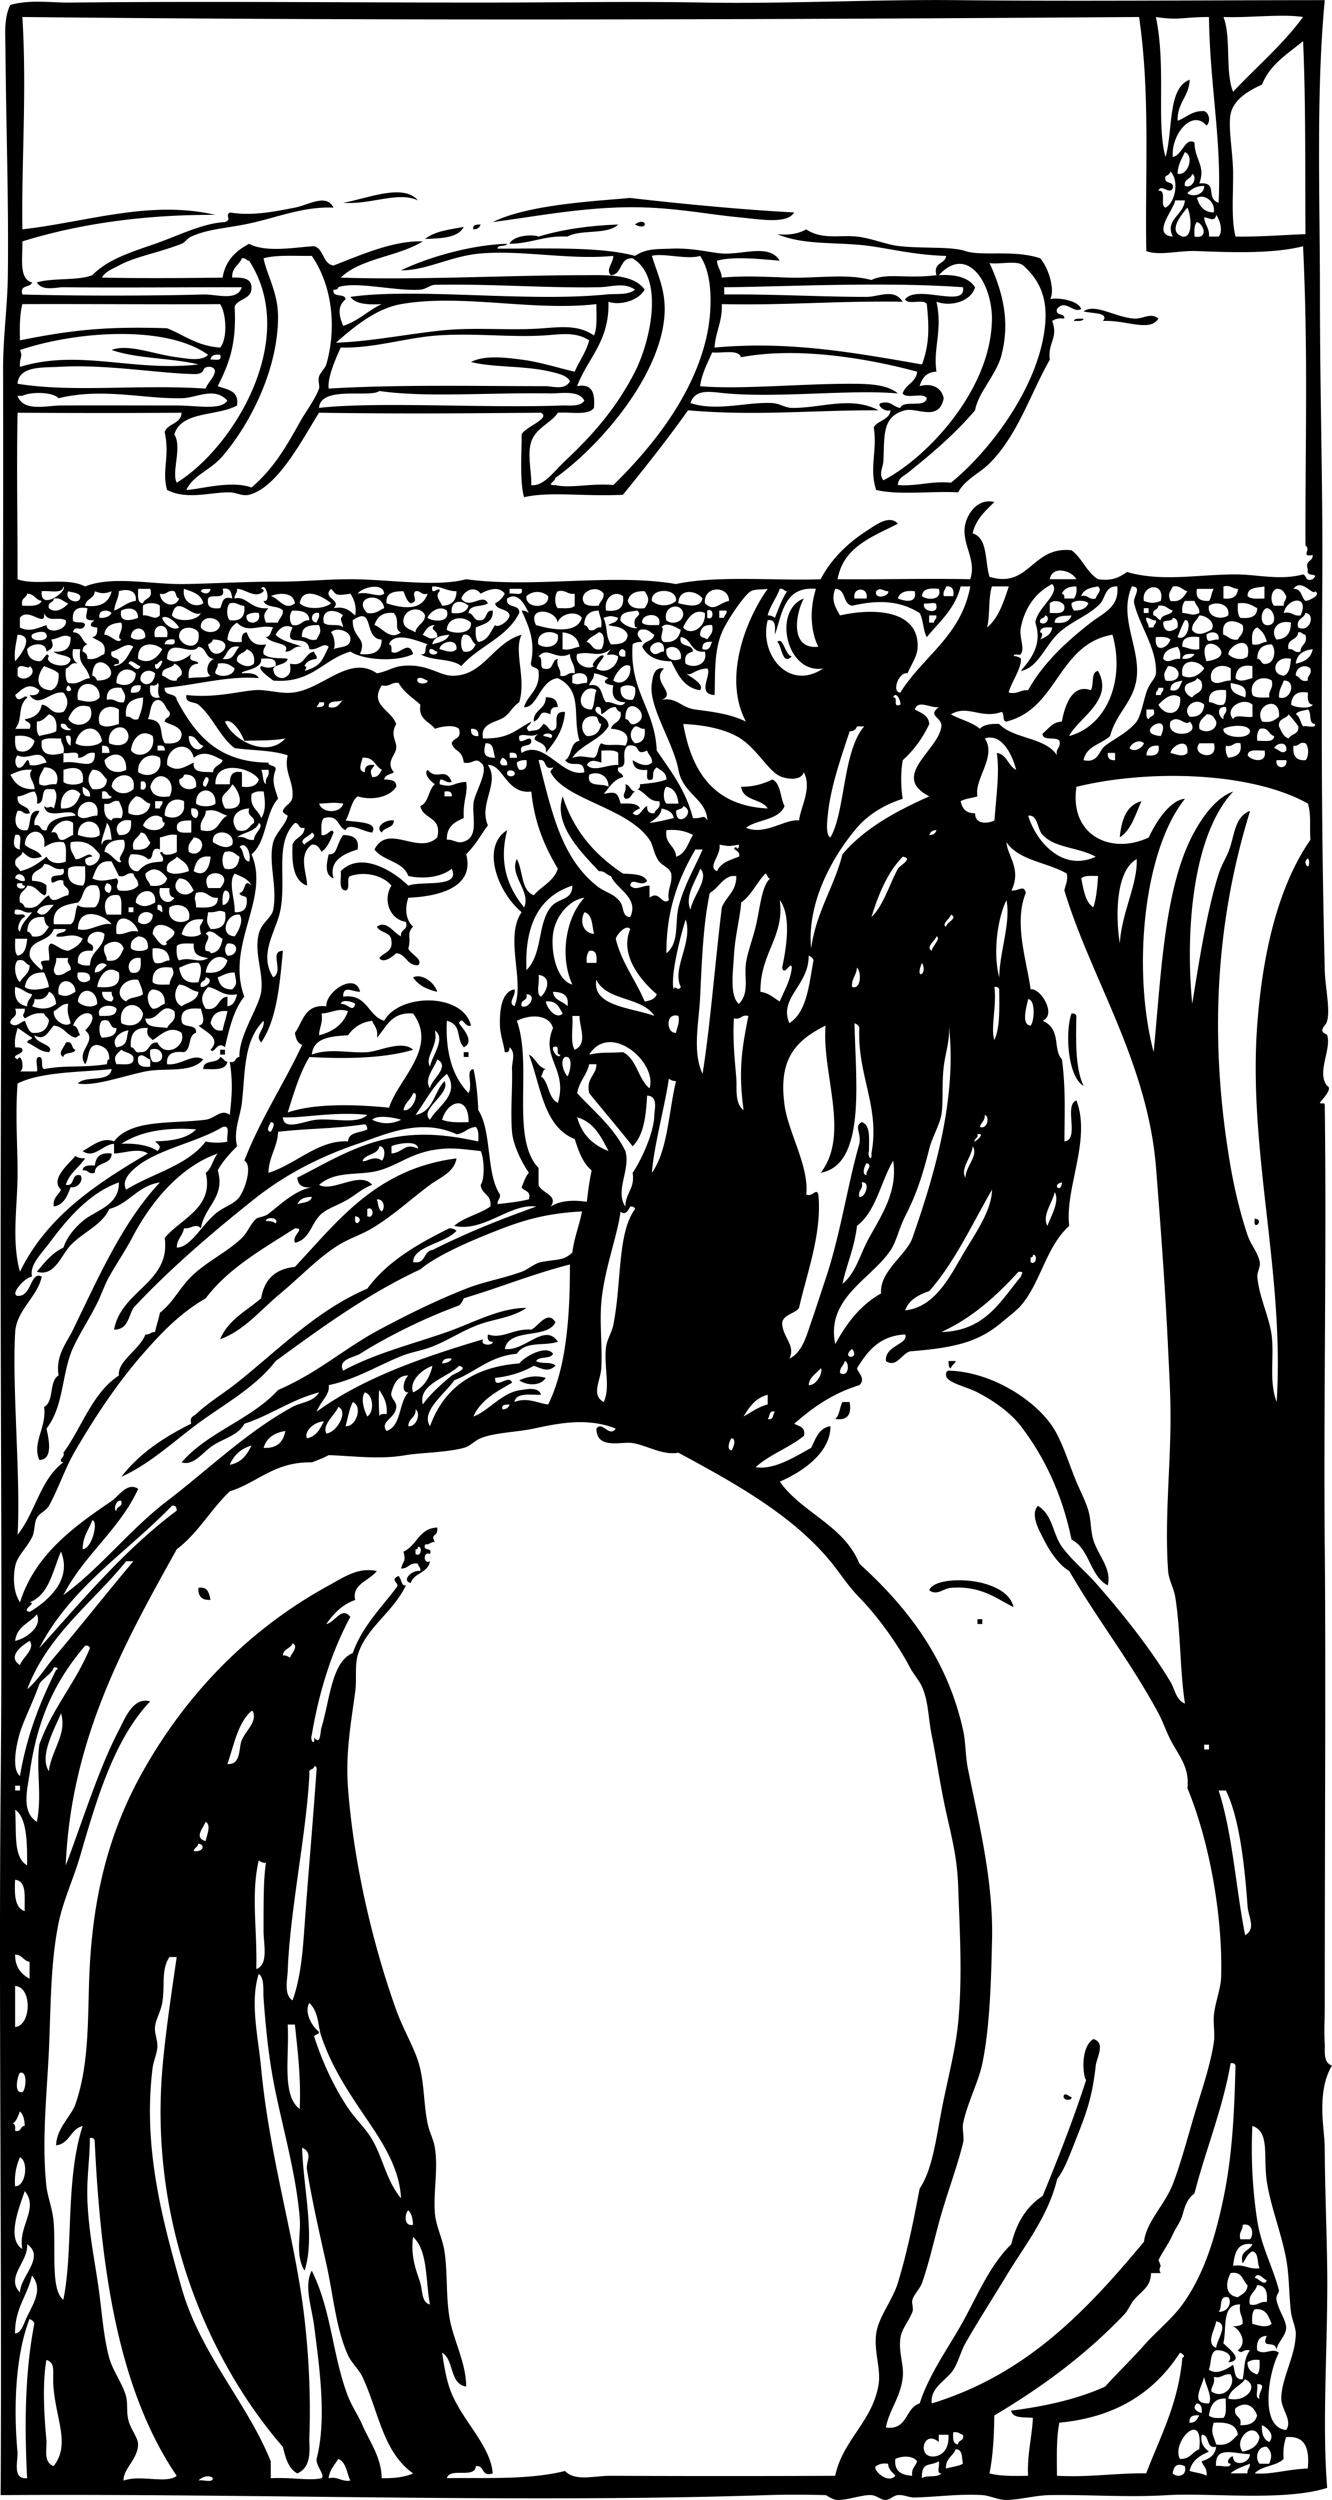 <svg xmlns="http://www.w3.org/2000/svg" viewBox="0 0 295.938 555.162"><g clip-rule="evenodd" fill-rule="evenodd"><path d="M92.852 44.498c-4.425-2.076-10.481 1.018-16.611.536 4.938-.805 13.342-4.457 16.611-.536zM176.44 47.177c-1.573 2.689-7.799 1.494-12.324 1.072-6.225-.58-12.186-1.788-19.826-2.143-12.46-.58-24.306 1.844-34.83 3.215 7.792-3.819 21.499-4.577 30.543-5.358 11.66 1.35 25.72 2.668 36.44 3.214z"/><path d="M141.08 49.856c2.62-1.983 3.21 1.651 0 0zM106.78 49.856c-.234.659-.686 1.101-1.607 1.072-.25-1.144.77-1.021 1.61-1.072zM137.33 49.856c-2.283 2.361-8.288 1-11.252 2.679-5.102-.279-8.085 1.56-12.86 1.608.705-1.816 5.031-2.196 6.43-1.608 5.21-1.571 11.13-2.442 17.68-2.679zM103.03 50.392c-1.271 2.48-4.981 2.52-8.573 2.679 2.038-1.715 5.403-2.1 8.573-2.679zM257.36 70.754c-1.887 3.108-7.354.195-12.324.536 1.589-1.98-2.724-1.64-4.287-2.144 2.55-1.868 6.939 1.314 11.253 1.608 1.92.131 3.7-1.454 5.36 0zM238.6 71.29c.165-.727 1.341-.444 2.143-.536-.16.727-1.34.445-2.14.536zM121.25 154.88c1.747-.139 2.579.636 2.679 2.144-1.169-.097-1.705.438-1.607 1.607-2.894-1.278-1.77.92-3.751 1.607-.07-2.75 2.72-2.64 2.68-5.36zM138.94 174.17c1.092.158 1.05 1.45 2.143 1.607-.842.408-.801 1.7-2.143 1.608-1.01-.95.43-1.36 0-3.22zM253.6 177.92c-1.337 2.95-2.214 6.359-4.822 8.038.4-3.89 1.44-7.14 4.82-8.04zM87.493 182.21c.004 1.79-2.152 1.42-2.679 2.679-1.643-1.33.922-2.97 2.679-2.68zM76.24 185.43c2.096.047 3.631.656 3.215 3.215-3.277 1-6.407 2.562-5.358 6.431-2.045-.784-1.558-3.274-1.072-5.359 2.003.17 1.534-1.97 3.215-4.28zM97.138 220.26c-2.323-.535-4.239-1.477-5.358-3.215 1.922-.96 4.778 1.12 5.358 3.22zM238.07 225.08c.623-.087.953.118 1.071.536-.117 5.833-.229 11.661 1.607 15.54-3.66-2.14-4.1-12.35-2.68-16.08zM14.618 231.51c1.72-.47 1.111 1.39 2.143 1.607-.342 1.087-2.505.353-2.679 1.607-1.524-.72.413-2.39.536-3.22zM48.912 233.12h1.072v1.072h-1.072v-1.07zM103.03 233.65h1.072v1.071h-1.072v-1.07zM48.912 234.72c.704.189.843.943 1.608 1.072-.34 1.982-3.009 1.635-5.358 1.608-.086-2.23 3.215-1.07 3.75-2.68zM16.761 256.69c.477.417 1.21.576 2.144.536-1.334 2.059-3.499 3.288-4.287 5.895 2.208.422 1.006-2.566 3.215-2.144.8.863-.253 2.895-2.143 2.679-.743 1.937-1.472 3.887-3.751 4.287-.237-2.023 1.057-2.516 1.607-3.751-2.513-2.32 1.766-5.72 3.215-7.51zM278.79 270.62c2.32.23-.56 3.12 0 0zM210.74 302.24h1.607c-.189.703-.943.842-1.072 1.607-.63-.09-.46-.98-.54-1.61zM121.25 305.99c-1.222 1.933-4.249 1.682-5.895.536 2.18-.99 4.05-1.07 5.89-.54zM187.16 311.35h1.608c.475 2.797-.471 4.173-3.216 3.75 1.03-.76.97-2.6 1.61-3.75zM225.21 356.9c-3.45-1.587-6.934-4.83-13.933-4.287-1.749.136-3.121 1.853-4.822.536.901-2.45 7.633-2.687 11.789-1.607 3.23.84 6.25 2.41 6.96 5.36zM44.089 352.61c2.112-.325 2.373 1.199 2.679 2.68-1.908.12-2.801-.77-2.679-2.68zM217.17 359.58h1.072v1.072h-1.072v-1.07zM236.46 465.14c.865-.151.922.506 1.607.536.21 1.03-2.44.78-1.61-.54z"/><path d="M294.33.022c-1.951 20.654-1.071 43.513-1.071 65.373 0 21.897.627 41.972.536 61.087-.133 27.677-.354 51.86.535 88.951.09 3.743 1.235 8.661.536 11.253-.3 1.109-1.067 1.295-1.071 2.144-.004.663.953.716 1.071 1.072 1.011 3.032-2.418 8.344 0 11.252 1.481.623-1.689 3.563-1.607 3.751.157.362 1.062-.237 1.071.536.418 31.521-.28 67.974 0 98.06.246 26.427 0 64.217 0 102.35 0 2.611-.189 5.396 0 8.038.1 1.378-.459 4.141 1.607 4.822-1.882 3.141-2.191 6.824-2.143 10.182.041 2.826.523 5.736.535 8.573.034 8.317.405 16.88.536 25.721.242 16.319-1.208 34.404 0 49.298-9.422 3.015-25.812 1.077-35.366 1.607-8.771.549-17.333-.123-26.257 0-3.243.046-6.37 1.012-9.645 1.072-1.869.034-3.625-.964-5.358-1.072-5.073-.314-9.844.386-15.004.536-1.178.034-2.472-.657-3.751-.536-1.027.098-1.753 1.061-2.68 1.072-1.163.015-2.026-1.001-3.215-1.072-2.019-.12-4.916 1.081-7.502 1.072-1.192-.004-2.405-1.064-2.679-1.072-4.32-.108-8.697-.135-12.86 0-55.073 1.795-112.65-.367-170.4 0 .288-53.871-.45-110.18 0-157.54.362-38.027 0-74.158 0-118.42 0-66.727.688-127.06.536-196.12-.026-7.005.983-13.994 1.061-20.891.193-16.932-.375-31.983-.536-50.37-.028-3.169-.36-6.742 1.072-9.645C6.66-.154 11.206.618 15.677.57c30.845-.328 60.45 0 91.094 0 17.345 0 32.958-.299 49.834 0 17.594.312 38.484-.721 55.729-.536 26.56.285 53.37.011 81.99 0zm-22.51 3.751c1.769 4.483.326 12.177 2.144 16.611 5.188-5.53 11.01-10.425 15.54-16.611-4.75-.725-12.05.226-17.68 0zm-38.58 62.694c1.4-.487 6.282.134 6.967 2.144-1.741 1.092-3.493-2.316-5.358 0-.472 1.722 1.766.734 1.607 2.144-1.243-.171-2.058.086-2.68.536 1.404 3.878-1.023 4.709-.536 8.574-4.492 7.999-7.162 16.808-13.396 23.042-2.233 2.232-5.406 3.525-6.966 6.43-5.921-.332-13.183.679-18.22-.536-1.593-4.94.307-8.626-.535-13.932.954-1.546 3.447-1.554 3.751-3.751-1.421.466-3.252-1.309-2.144-1.607 2.372-.586 2.664.908 4.287 1.072.794-1.885 5.48.123 5.894-2.143-.742-1.401-4.547.26-5.358-1.072.621-2.059 2.976-2.383 3.215-4.823-10.801-2.925-26.437-5.608-39.116-3.215-.673-1.828-4.176-.825-6.431-1.072-1.007 2.387-2.256 4.531-2.679 7.502 8.769.775 22.19-.536 33.223-.536 3.717 0 8.229.026 10.717 2.144-10.741-.914-26.049 1.023-38.046 0-3.32-.283-6.918-1.231-8.037 2.143 5.955 1.939 12.567-.323 18.219 0 1.564.09 2.865 1.05 4.287 1.072 6.505.098 13.153-2.729 19.29.536-15.002-.056-27.011 1.31-42.332 0-4.603 6.472-9.492 12.656-14.468 18.755-8.855.433-15.967-.785-21.97.536-1.032-3.627-.461-11.06-.536-13.932.781-1.689 6.591-3.567 4.287-4.823-18.626.142-30.401.265-49.298 0-3.495 5.518-9.102 16.622-15.54 18.219-1.503.373-2.788-.504-4.287-.536-4.11-.086-9.452 1.763-13.932-.536-1.216-4.429.674-7.328-.536-12.86.69-1.988 3.632-1.727 3.751-4.287-13.369.09-23.427.073-36.438 0-.222 13.781.017 22.632 0 36.974 3.998 1.516 10.948-.567 15.004 1.607 6.126-2.436 14.685-.427 21.97-.536 6.153-.092 13.724-.549 20.898-.536 5.486.01 10.846-.536 16.076-.536 8.371 0 19.188 1.8 25.721 0 14.939 2.042 32.473-1.373 46.619 1.071 9.167-1.987 22.377-.677 32.15-1.071 2.267-4.458 6.183-8.153 10.182-10.717 1.901-1.219 5.069-3.739 6.966-1.607-5.661 2.913-12.079 5.068-13.396 12.325 10.847.083 19.483-.208 29.472 0 1.536-4.49-2.135-7.928-1.071-12.325.574-2.377 2.81-5.703 6.43-4.823-1.953 1.977-4.099 3.761-4.822 6.966 3.435 1.031 2.683 6.248 3.751 9.645 8.828 2.729 9.408-6.875 18.219-5.894 2.368 1.739 3.343 4.874 5.895 6.43 3.157.478 4.86-.498 6.43-1.607 7.717 2.241 15.786.536 24.113.536 4.856 0 9.855 1.384 15.004 0 .841.23.458 1.686 2.144 1.072 1.741-1.693-1.599-.199-1.072-2.144-.74-2.169 1.163-1.695 1.072-3.215-2.805.438-.244-1.141-1.607-2.144-.061-23.503.606-42.219-.536-66.445-6.775 1.749-16.634 1.343-23.577 1.072-4.097-.16-8.315 1.107-11.253 0-.301-17.223.901-34.998-1.607-51.977-81.768.568-165.18.876-248.1 0 1.008 16.508-.229 32.721 0 47.154 14.594-1.679 28.357-6.57 42.868-3.215-15.875-.072-30.364 2-42.868 5.894.089 3.662-.848 8.35 2.144 9.109-.361 1.247-2.812.404-2.144 2.679 12.075.343 29.484.311 40.189 0 2.964-.086 7.493 1.595 8.573-1.607-13.049-.013-27.88.13-39.653 0-1.67-.018-4.673.952-5.894-1.072 3.571-1.073 8.963-.324 12.324-1.607 3.422-3.531 8.633-5.123 13.932-6.966 5.163-1.795 10.577-4.592 15.54-4.823 1.658-.631-.083-1.345 1.072-2.144 4.993.829 9.825-.18 14.468-1.071 3.013-.579 6.997-3.212 8.574 0-7.052-.31-13.232 2.5-19.826 3.75-4.914.932-8.287 1.101-11.789 2.679-.956.431-1.318 1.288-2.143 1.608-5.297 2.05-10.285 2.827-13.932 4.823-1.216.665-3.118 1.358-3.751 2.679 7.729.176 18.822.119 26.792 0 .65-3.815 2.968-5.963 5.894-7.502 3.865 2.09 10.946.655 14.468.536 2.207.651 1.842 3.874 4.287 4.287 5.803-2.238 13.317-5.614 19.826-5.359-5.389 3.364-13.778 3.726-18.219 8.038 16.507.592 37.492-.536 54.121-.536 4.373 0 10.938-.404 13.396 3.215-1.561 2.708-5.841 3.499-8.038 2.679.261 8.834-4.628 12.52-6.966 18.754 3.525-.667 3.968 1.748 3.751 4.823-1.272 1.765-5.212.86-8.038 1.072-1.259 2.137-4.872 3.34-5.895 6.43-.936 2.827.088 6.629 0 9.645 2.723.344 5.006-3.018 7.502-5.358 6.275-5.885 11.5-11.89 15.54-19.826 3.37-6.619 6.684-20.897-.536-25.185-3.028-.169-2.138 3.578-4.823 3.751-1.234-1.297.546-2.603.536-4.287-9.718.95-19.985-1.318-29.472-.536-6.589.543-11.927 3.771-17.683 3.751 6.386-3.082 16.062-5.727 23.577-5.894-.329.743-2.062.081-2.144 1.072 11.044.01 23.021-.461 30.543 1.607 2.564-1.636 4.449-1.47 8.038-1.607 4.92-.189 8.757.892 11.253 1.071 4.711.339 10.549-2.256 12.86 1.608-4.906-.427-10.312-.987-13.932 0 .089 1.518.981 2.233 1.071 3.751 5.381-.493 10.501-.119 15.004 0 6.355.167 12.77-.95 18.219.536 3.515-1.68 7.63-.217 14.468-1.072-.797-2.94 1.936-2.351 2.144-4.287-6.272-.14-11.927-1.462-16.611-2.144-7.285-1.06-14.7-.067-20.898-2.679 2.792.291 4.842-.16 6.431-1.072 3.445 2.358 7.496 1.208 11.253 1.607 3.278.349 6.544 1.831 9.646 2.144 5.506.556 11.22.018 14.468 1.072 3.79 1.23 10.715-.361 16.611 1.607 1.9 2.123 3.37 7.167 2.2 9.119zm25.72-31.614c1.702-6.037.421-15.321 5.359-17.147-.139 3.792-2.788 5.072-2.68 9.109 1.988-.69 3.105-2.252 5.895-2.143 1.089.391 1.535 2.265.536 3.215-3.246-3.773-7.932 2.019-7.502 6.966 2.139-.382 2.749-4.478 4.822-3.215.027 3.862 2.537 5.12 1.071 9.109 4.317-.449 1.251 3.306 4.287 4.287.695-14.031-1.959-26.144-2.144-41.26-5.952.03-6.745.783-11.788 0 2.33 11.329.03 23.553 2.13 31.079zm30.55-25.721c-3.415 2.837-7.356 5.147-9.109 9.645-2.353 1.066-6.175 2.999-6.966 6.43-.655 2.837.535 8.966.535 13.396 0 5.292-.413 10.161.536 13.932 5.866.073 11.28-.406 15.54-.536-.1-17.349.07-28.916-.53-42.867zm-27.87 29.472c2.409.426 3.704-4.077 1.607-4.823-.66 1.48-1.56 2.722-1.61 4.823zm-2.68.535c-.569 1.999 2.01.848 1.608 2.679-.833 1.535-2.501-1.116-3.216.536 1.999-.213.226 3.347 1.607 3.751 2.097-1.091 3.142-5.929 1.072-8.038-.11.601-.59.835-1.07 1.072zm4.29 2.144c1.812.689 2.835-2.099 1.607-2.679-.17 1.263-1.86.996-1.61 2.679zm.54 1.607c1.202 1.044 3.852.288 3.751-1.607-1.8-.015-2.84.738-3.75 1.607zm2.14 1.072c.549 1.772 1.484 3.16 3.751 3.215.39-2.604-2.28-4.161-3.75-3.215zm-4.82.536c-.289 2.003-5.392 7.68-.535 8.038-1.865-3.735 2.433-4.754 2.679-8.038h-2.15zm1.61 8.037c2.58.416 1.797-5.32 1.072-6.43-1.11 1.398-4.57 5.275-1.07 6.43zm4.82-4.286c.082 1.705 1.215 2.357 1.071 4.287h2.144c1.067-1.225.214-3.777-.536-4.822-.36 1.679-1.42.697-2.67.535zm-2.14 4.286c3.097.6 2.093-2.79.536-3.215-.63.634-.62 1.894-.54 3.215zm-120.57 4.287c1.497 4.812 3.448 8.394 2.679 14.468-1.708 13.501-14.875 28.267-24.113 34.83.009.785-2.26 1.698 0 1.607 3.277.808 8.203-.493 12.86 0 8.088-7.91 18.067-19.818 20.898-33.758.943-4.645 1.424-12.695-1.607-17.147-2.78.915-8.34-.692-10.72-.003zm-86.273.536c.713 3.667 3.191 7.588 3.215 12.86.052 11.304-5.785 23.42-12.324 31.08-2.689 3.149-6.507 4.174-8.038 7.501 2.82-.059 9.811-2.216 14.468-.536 4.752-4.112 7.368-8.435 10.717-14.468 1.361-2.452 3.372-5.021 4.287-7.502.205-.557-.305-1.759 0-2.679.311-.939 1.364-1.851 1.607-2.679 2.291-7.819 1.463-17.301-3.215-24.113-3.689.065-7.789-.284-10.717.539zm-3.215.536c-.685-.03-.742-.687-1.607-.536-.58 1.563-2.27 2.017-2.144 4.287 2.195-.052 4.213.074 4.287 2.143.087 2.767-2.937 2.422-3.751 4.287.433 7.843-.976 12.245-3.751 17.683 2.084.773 4.785.931 4.287 4.287-4.356 2.431-12.394 1.181-13.932 6.43 1.785 2.805-.683 8.438.536 10.717 12.715-7.842 27.325-32.017 16.075-49.296zm165.04 13.396c.199-8.355-5.455-17.121-11.788-10.181 3.784-.211 6.625.52 8.038 2.679-.812 3.031-5.177 4.449-8.574 3.215 1.406 6.43-.788 10.305 0 15.54-2.267.055-3.201 1.442-3.751 3.215 2.436-.702 4.825.083 5.358 2.68-1.024 5.309-5.94 1.997-8.573 2.679-5.195 1.346-4.54 5.624-4.822 11.253-.073 1.439-1.114 2.918 0 4.287 9.5-4.87 23.73-19.806 24.1-35.37zm2.15 7.502c-1.182 4.493-5.22 8.373-5.894 12.324-4.541 5.347-9.935 9.887-15.004 13.932-.894.713-2.108 1.108-2.144 2.679 4.402.294 7.27-.946 11.788-.536 8.039-6.441 19.466-20.874 20.898-34.83.675-6.571-1.471-10.333-4.822-13.396-1.445-1.235-5.169-.19-7.502-.536 2.86 6.207 4.63 12.88 2.66 20.364zm-89.49-15.004c-11.01.229-24.392-.795-36.438-.536-1.031.022-1.924.974-3.215 1.072-5.397.407-14.394-1.936-18.219-.536-.118.417-.449.623-1.072.536-.344 1.951 2.553.662 2.679 2.143-2.239 1.855-1.095 4.394-.536 5.895 3.398-1.067 5.5-3.43 8.573-4.823-3.007.149-5.772.057-6.966-1.607 14.467-2.076 39.37 1.213 56.8-.536 2.422-.243 4.811.228 6.43-1.071-2.54-1.71-5-.6-8.04-.537zm27.86 0v1.607c10.027-.122 21.947.547 31.615.536 2.748-.003 6.119-1.959 8.037 1.072-14.98-.216-25.495.839-40.188.536.168 3.919-1.402 6.099-1.607 9.646 16.356-1.487 30.476 1.02 46.083 3.751 1.704-4.602 1.579-8.417 1.071-13.396-.678-1.287-4.225.296-4.822-1.072 2.632-3.437 13.707 2.148 12.86-2.679-17.94-1.295-40.49-.071-53.05-.001zm-71.799 3.751c-5.736 1.002-10.802 5.36-14.468 8.574 7.62-.283 15.125-1.807 23.042-2.679 7.886-.869 15.481.057 23.042-.536 4.562-.358 7.992-.634 11.253 1.608.773-1.728.506-4.495.536-6.966-14.23 1.63-29.93-2.355-43.409-.001zm-84.129 0c-.593 2.265-.617 5.098-.536 8.038 12.008-2.407 19.553-3.103 32.687-2.679 3.831 1.528 6.746 3.971 11.789 4.287 1.691-1.976 1.364-7.585 0-9.646-13.724.107-28.831-.065-43.94 0zM4.439 77.72c.704 1.663-.145 1.529 0 3.751 13.202-4.016 25.201 1.142 39.653-.536-6.036-1.466-13.74-1.265-19.291-3.215 3.703-1.436 9.295.947 14.468 1.607 2.158.276 5.441 1.021 6.966-.536-9.427-6.728-29.318-5.233-41.796-1.071zm116.28-3.215c-7.571.43-15.556-.581-23.577 0-7.14.517-13.907 2.855-21.434 2.679-1.183 2.495-3.015 6.843-2.679 9.109 15.65-.946 34.124-.516 48.227-.536 1.424-.002 4.258.974 5.358-1.071-.448-1.283-2.857-1.808-4.287-2.144-5.977-1.403-12.38-.857-17.683-2.144 2.955-1.558 7.511-1.02 11.253-.536 4.177.54 8.265 1.895 11.789 2.679 1.004-2.39 2.511-4.276 3.215-6.966-3.13-2.016-6.56-1.276-10.18-1.07zm-73.951 5.359c.949-.122 2.683.54 2.143-1.072-1.222-.15-2.015.129-2.143 1.072zm-3.216 3.215c-8.175-.102-19.899-2.252-30.543-1.607-3.216.195-8.876-.289-9.109 3.751 12.349 1.992 26.653.09 41.796 1.072.269-1.253 3.68-4.16 1.072-4.823-2.401-.08-.671 1.348-3.216 1.607zm78.767 4.287c-14.024-.216-27.657.96-38.045-.536-1.985 1.594-13.057-1.272-13.396 3.751 12.921-1.449 36.825.107 54.121-.536 1.442-.054 3.932.347 4.822-1.072-1.17-2.39-5.2-1.572-7.5-1.607zm-81.982 1.072c-8.578.161-17.553-2.375-27.329 0-1.257-1.423-6.135-1.477-8.038-.536H3.898c1.311 3.621 6.365 2.159 9.646 2.144 8.794-.042 17.413 0 25.721 0 4.573 0 9.775 1.128 11.253-1.072-2.918-3.183-6.734-.601-10.181-.536zm192.9 40.192h5.895c-1-1.93-5.36-3.14-5.9 0zm-2.14 9.64c1.479.847 2.404-1.391 1.071-1.607-.05.85-1.36.42-1.07 1.61zm-1.07 0c.351-3.271 5.686-6.502 3.751-8.574-3.836 1.96-6.135 5.445-6.966 9.646-.448 2.264.958 4.488 0 5.895-.362.532-1.44-.383-1.607.536.046-.251 1.567.215 1.607.536.251 2.018-2.528 5.927-2.68 7.502 2.02.412 2.562-.653 4.287-.536 3.313-6 8.592-10.86 13.933-15.004 2.854-2.214 6.321-3.403 5.894-8.038-2.687-.187-2.601 2.4-3.751 3.751-2.462 2.644-6.199 3.841-9.109 6.43-3.126 2.783-4.791 7.983-8.573 8.574 2.2-2.65 4.84-5.79 3.22-10.72zM9.257 131.3c-.392 4.608 5.951-.195 4.823-1.072-.188 1.78-3.089.84-4.823 1.07zm1.608 3.76c1.488 1.331 3.506-.058 4.287-1.072-1.12-.309-1.529-1.329-3.215-1.072-.008 1.06-1.463.67-1.072 2.14zm47.69-3.76c-1.841 1.805-4.063-.554-5.895-.536.12 1.013-.604 1.183-.536 2.144 2.673-.676 3.582 2.569 7.502 2.144-.945 1.131-1.208 1.583-.536 3.215h2.679c.23-1.021 1.155-1.346 1.072-2.679-.931-1.212-3.79-.497-4.287-2.144 1.813.457.417-4.513-.536-2.679.328.04.636.09.537.54zm20.898.54c2.485-.558 4.639.987 5.895 0-.209-2.64-5.036-1.36-5.895 0zm18.219-.54c-1.144 1.095.151 2.121.536 3.215 2.117-.026 3.188-1.098 3.215-3.215-2.142-.001-3.216-1.071-5.358-1.072-.467 2.5 1.771-.36 1.612 1.07zm112 1.08h2.144c.151-1.401-.195-2.305-1.607-2.144-.17.72-.76 1.02-.53 2.14zm-3.75 9.11c-.851-1.471-.756-3.888-1.607-5.358-4.575-2.862-9.438-2.905-15.004-1.608-2.132-.368-1.272-3.729-3.751-3.751-.945 2.571.017 4.029 1.072 5.895 7.108-1.596 16.086-1.258 17.146 5.358.512 3.191-.825 4.486-2.143 7.502-1.946-.424-3.619 4.221-1.607 4.287 4.984-8.054 13.528-12.549 15.539-23.577h-2.144c-1.25 5.02-4.71 7.81-7.51 11.26zm13.39-2.15c2.539-2.105 3.666-5.622 4.822-9.109h-3.751c-.83 2.56-.4 6.39-1.07 9.11zm16.61-7.5c.418.118.623.449.536 1.072h2.144c.449-.622.706-1.437.535-2.679-1.64-.02-2.73.49-3.22 1.61zm4.29.54c1.639-.389 1.576.924 3.215.536.303-1.115 1.531-1.732.536-2.679-1.71.25-3.27.66-3.75 2.14zm12.32 18.22c-.68 5.307-4.537 7.685-5.895 12.86-1.936 1.815-5.308 2.194-5.895 5.358 3.375.695 3.29-2.069 4.823-3.215 1.935-1.52 5.166-3.016 6.966-5.359.846-1.101 1.508-4.382 2.144-6.43.683-2.198 2.078-3.093 2.144-4.287.297-5.431-3.749-10.744-4.823-15.54-.419-1.322 1.946-3.709-.535-3.751-3.01 6.98 1.94 13.57 1.07 20.37zm1.61-17.15c1.519.559 2.233.559 3.751 0 1.06-4.4-4.41-3.69-3.75 0zm5.9 0c2.331.367 2.966-.963 3.751-2.143-1.12-.309-1.529-1.329-3.215-1.072-.69 1.39-1.18 1.61-.54 3.21zm11.78-.54c2.001.214 3.145-.428 3.216-2.144-1.263.012-1.578-.923-3.216-.536v2.68zm5.36-.53c.69.738 2.327.53 3.75.536v-2.679c-1.65.31-3.79.13-3.75 2.14zm12.86 1.07c1.014-.107 3.551-1.381 2.143-2.143-.46 1.112-3.005-3.005-4.822-.536 1.88-.09 1.69 1.88 2.68 2.68zm-263.63-2.15c-.052 1.563-.672 2.017-1.072 4.287 1.745-.577 2.785-1.859 4.823-2.144.318-2.66-2.352-2.65-3.751-2.15zm5.359 2.68c.331-1.276 2.335-.88 1.607-3.215h-2.679c.008 1.43-.297 3.16 1.072 3.22zm13.396 0c-.455-2.046-2.423-2.579-4.287-3.215-.557 2.93 2.418 4.43 4.287 3.22zm1.608-3.21c-.802.091-1.978-.191-2.144.536.712.69 1.994.7 2.144-.54zm-.537 2.14c-.374 1.981.848 2.367 2.679 2.144.573-1.035.372-2.843 2.679-2.144-.184-1.245-.347-2.511-2.143-2.144.888 2.67-2.601.97-3.215 2.14zm27.865 2.15c2.646-.502 3.634.652 4.823 1.607.26-1.624.001-3.199-1.072-4.823-3.654.574-3.066.124-4.287-1.072-2.174 2.04 2.515 2.42.536 4.28zm32.683-3.22c-1.351-1.861-3.67-.707-4.287 1.072 1.77 2.655 4.818-1.37 5.895 1.072-1.26.883-4.119.168-4.287 2.144 1.264.165.997 1.861 2.679 1.607 1.543-.064.93-2.285 2.68-2.144.194 2.695-2.041 2.96-3.751 3.751-.071 1.321-.082 2.582.536 3.215 2.228-.272 2.705-2.296 3.751-3.75.46.769 3.096-.798 3.215-2.144-.333-1.632-2.883-1.047-3.215-2.679a4.828 4.828 0 002.144-2.144c-1.26-1.81-3.8-.87-5.34-.01zm6.43 0c1.013-.237 3.229.729 2.679-1.072h-2.679v1.07zm16.61 2.14c.633.617 1.894.606 3.215.536.23-1.02 1.154-1.346 1.072-2.679-1.54-2.26-5.87-.28-4.29 2.14zm26.8 0c2.068 2.001 3.05-.073 5.358-.536-.08-3.56-5.8-3.37-5.36.54zm-1.07 19.3c-3.729-.558-4.974-3.601-6.431-6.43-3.22.005-5.338-1.092-6.43-3.215.374-1.412 2.44-1.133 2.679-2.679-.953-.476-1.362-1.496-3.215-1.071-1.163 1.115.065 1.731.536 2.679-.933-.04-1.667.12-2.143.536-.751 10.396 4.979 14.311 5.358 23.577 3.121 4.56 6.497 8.864 8.038 15.004 2.157.209 2.38-.997 3.215.536-.198-4.823-5.421-5.817-6.431-11.253-1.159-6.247-6.785-14.152-5.894-19.291.153-.883.29-3.696 2.679-3.215-3.062 2.875 3.089 5.585-.536 6.966 3.403-.655 4.289 1.733 7.501 2.143 5.19.663 8.011 1.145 11.253 2.679-5.097-9.489-.191-22.436 4.823-29.472-1.157.209-2.679-.042-3.751.536-1.153.621-4.217 4.871-5.895 8.038-2.359 4.454-1.972 9.863-2.144 15.004-4.097-.201-.542-4.618-1.607-5.895-2.983.13-3.491 1.831-4.823 1.072 1.13.81 4.24 2.47 3.2 3.73zm15-16.62c.737-.023 1.176.252 1.607.536.953-2.292 1.216-3.386 2.679-5.894-.685-.03-.742-.687-1.607-.536-.74 2.12-2.08 3.64-2.68 5.89zm1.61 4.29c.021-1.629.312-3.526-1.607-3.215-1.943 7.568 4.68 15.869 12.324 10.717-8.169 1.309-11.279-12.879-4.287-15.54-1.859 3.4-3.186 11.374 3.215 10.717-1.838-3.682-1.879-8.598-.535-12.86-7.02-.6-7.46 5.38-9.1 10.17zm17.68-8.04h2.68c.54-2.64-3.22-2.64-2.68 0zm4.82-1.61c-.521 1.945 2.995 1.142 2.68 0-1.33-.05-1.66-1-2.68 0zm10.18 1.08c1.086.928 4.575 1.012 3.751-1.608-1.99-.2-3.65-.08-3.75 1.61zm63.77 1.07c.547-.704.525-1.975 1.072-2.679h-3.751c-.43 2.22.82 2.75 2.68 2.68zm14.47 1.07h2.144c-.12-1.013.604-1.182.536-2.143-.466-.785-.803-1.699-2.144-1.608-1.24.33-1.5 2.81-.54 3.75zm-265.25-2.14c-.454-.796-1.725-.775-2.679-1.072-1.067 2.06 2.843 3.28 2.679 1.07zm1.071 2.14c3.478.441 5.313-.759 5.895-3.215-1.518.559-2.233.559-3.751 0-.076 1.72-1.982 1.6-2.144 3.22zm16.612-2.68c.204 2.49 3.419 3.391 4.287 1.072-.753-.14-.611-1.175-1.072-1.607-1.639-.38-1.576.93-3.215.54zm55.728 2.14c-.915-.514-1.174-1.684-1.607-2.679-2.146-.002-4.005.281-3.751 2.679 3.896 1.236 7.882 1.629 9.109-2.144-1.514.443-1.388-.755-2.679-.536-1.039.81.936 2.26-1.072 2.68zm25.716-1.6c-.333 2.896 5.156 2.896 4.823 0-1.41-1.23-3.4-1.23-4.82 0zm6.97 2.68c1.423-.005 3.06.202 3.751-.536v-2.679c-1.691.262-1.893-.965-3.751-.536-.76.72-.76 3.04 0 3.76zm15.54-1.61c.406 1.38 1.71 1.862 3.751 1.608 1.047-1.466 1.047-2.285 0-3.751-2.08-.12-3.36.56-3.75 2.14zm5.36 0c1.411 1.297 3.948 1.297 5.359 0 .37-2.96-5.73-2.96-5.36 0zm5.89.53c1.997.398 4.838 1.237 5.358-1.072-1.46-1.88-5.28-2.31-5.36 1.07zm48.76-1.07c1.438.577 4.348 1.24 3.751-1.607-2.03-.25-3.34.23-3.75 1.61zm-194.51 1.61c1.823.037 3.739.167 4.287-1.072-1.393-.214-1.616-1.599-3.215-1.607-.229 1.02-1.531.97-1.072 2.68zm60.551-.54c-.375-2.765-4.015-2.211-5.358-1.607 1.801.42 3.049 3.4 5.358 1.61zm1.072 0c1.514 1.473 5.356 1.311 6.966 0-1.441-1.29-6.347-4.1-6.966 0zm68.055 1.61c2.64.317 4.126-.518 3.751-3.215-1.92-1.4-4.31.44-3.75 3.21zm-53.051.54c1.923.315 2.592-.623 3.751-1.072-.56-4-7.215-2.38-3.751 1.07zm-22.506 5.36c1.101-.149 1.069-1.432 1.608-2.144-3.123-.789-5.571 1.476-8.038-1.072-1.222.743-1.968 1.962-2.143 3.751.633.617 1.894.606 3.215.536-.15-1.221.129-2.014 1.072-2.143.652 1.67 1.45 3.194 4.287 2.679-.168.725-.763 1.023-.536 2.144 1.198 1.244 4.672.804 5.358 1.071-.378 1.408-2.515 1.058-3.215 2.144.065 1.364.78 2.078 2.143 2.144 2.32-.741 1.531-2.475 1.607-3.215 3.425.746 3.045-2.313 5.359-2.679.029.685.687.742.536 1.607-1.25.179-2.309.549-2.679 1.608.647.113.33.595 0 1.072 3.651-1.07 3.854-2.264 5.358-5.359-1.18-1.117-2.301.848-4.287.536-.485-3.805-6.056.141-3.751-4.823-1.679-.818-2.959.149-3.751 1.607 1.401 1.457 3.857 1.858 5.895 2.679-1.96-.352-2.056 1.16-3.751 1.072 1.175-2.11-2.581-1.41-4.287-3.22zm-1.072 4.82c.286 2.45-4.578 2.54-4.287 3.215 1.693-.085 3.234-.019 3.751 1.072-6.795-.585-13.733 1.513-20.898 2.144-.207 1.993 2.581.991 2.679 2.679 3.99 7.441 8.982 13.881 20.362 13.932.06 1.012 1.771.372 1.607 1.607-1.033 2.658-.076 4.121.536 6.43-2.908 3.165-2.51 9.636-5.894 12.324 4.261 9.803-5.813 20.068-1.607 31.615-2.314 2.866-3.33 7.03-4.287 11.253-1.776-1.594-2.324 1.694-3.215.536 2.467-2.562-1.006-3.931-2.679-5.358 1.832-.285.82-2.582.536-3.751-2.525-.203-4.601.043-4.287 2.679.125 1.839 3.476.454 3.215 2.679-1.857.465-.968 3.676-2.679 4.287-2.381-.238-3.987.299-3.751 2.679 3.063.37 5.681-2.517 8.038-1.072-2.603 3.155-8.499 1.788-12.861 2.679-4.967 1.015-11.29 3.353-15.003 2.679 1.667-1.906 7.103-.042 7.502-3.215-5.817.703-15.515.479-20.898 3.215-.524 7.03.005 13.456 0 19.826-.005 7.572-1.382 15.065.536 21.97 5.957-12.262 16.925-19.513 28.4-26.256-2-1.335-5.201-.064-7.502 0v-2.144c-2.428.089-4.422 3.416-6.966 1.608 2.006-1.076 4.397-3.249 6.966-2.144 3.854-5.048 13.035-3.869 20.362-4.823 2.064-.269 3.413-2.497 5.358-1.072.433-4.173.723-6.881 0-11.789 1.462.39 1.079-1.065 2.144-1.072-.204-4.648 4.355-11.099 4.823-14.468.584-4.214-1.591-8.453-.536-12.86.598-2.498 2.873-3.552 3.215-5.358.983-5.192-1.176-10.538 0-15.004.542-2.06 2.896-4.028 3.215-5.894.005-.033-1.245-.635-1.072-1.072.603-1.515 2.021-1.494 2.144-3.215.242-3.424-1.942-5.509-1.072-9.109-3.301-1.165-7.87-1.061-11.789-1.607-3.299-2.506-4.892-7.015-8.038-9.645-.869-.727-3.004-.221-2.679-2.144 6.306.682 11.095-.712 15.003-1.072 2.798-.257 5.636.842 8.574.536 6.704-.698 12.588-8.521 18.755-4.287 2.259-.403 3.516-1.375 5.358-1.607 5.608-.708 8.398 2.066 11.252 2.143 7.057.19 9.131-7.285 15.54-9.109-1.834 3.591 1.083 9.719-.536 15.004-1.481.969-1.796 2.096-3.215 3.215-1.632 1.288-5.542 1.265-4.823 4.823 5.71.063 6.814-1.64 10.717-3.751-.299 1.093-1.612 1.051-.536 2.144 1.967-.354 2.053.034 3.215-1.607 1.245.235 1.435 2.366 2.679 1.072.82-.774-.862-4.012 2.144-3.751-.333 4.132-2.285 6.646-4.287 9.109.667-3.122-4.415-2.009-1.608-4.287-1.581 1.017-3.317-.159-4.287.536-.344 2.775 2.553-.645 2.679 1.072.081 1.688-2.989.226-2.143 2.679 5.049-3.156 9.04 5.602 13.932 4.287-.181-3.242-2.771-.771-4.287-2.679 1.65-.851 1.01-3.991 3.215-4.287-1.686-5.409.935-11.125-4.823-13.932-3.947.419-4.575 6.748-7.502 6.43.88-2.871 3.668-3.834 3.215-8.038-.218-1.033-2.077-.423-1.607-2.144.853-4.689-.571-7.724-2.143-11.253.737-.023 1.176.252 1.607.536-.867-1.654-2.324-4.903-4.823-3.215-.42 2.385 2.874 1.055 2.679 3.215-2.711 5.505-9.058 7.374-12.86 11.789-2.144-1.786-6.771-1.087-9.109-2.679 1.73.479.753-1.748 1.607-2.144-2.151-.761-7.495-3.009-8.573 0 .624.09.582.847.536 1.607 1.539 1.272 3.81-2.942 4.823.536-3.528 1.808-10.944 1.406-13.932-.536-6.1 1.76-8.59 7.128-17.147 6.43-.898-.74-3.557-2.475-2.679-3.215 1.568.481 1.646.481 3.215 0 .307-1.96-1.591-1.67-3.22-1.65zm-17.683 83.05c-2.683-1.872-4.799.718-6.43 1.607-.605-.645-1.53-.971-1.072-2.679-2.871-.191-4.024 1.334-3.751 4.287 1.065.007.681 1.462 2.144 1.072 2.112.147 1.638-2.291 3.751-2.144 1.667 3.55 6.458.93 5.358-2.15zm244.88-93.23c1.859-.43 2.06.798 3.751.536 2.07-4.73-3.09-3.87-3.75-.54zm-184.87 0c2.041.254 3.345-.228 3.751-1.608-1.44-1.33-4.03-1.38-3.75 1.61zm132.89-2.15v2.144c1.63.021 3.527.312 3.216-1.608-.45-1.02-2.35-1.44-3.22-.53zm4.83 0c-.023.737.252 1.177.536 1.607 1.633.026 2.728-.487 3.215-1.607-.72-.76-3.04-.76-3.75 0zm24.65 2.15c1.96.116 2.056.736 3.751 0 .083-1.333-.842-1.659-1.071-2.68h-2.144c-.46.62-.72 1.43-.54 2.68zm-230.96-1.61v2.144c1.662-.182 2.56 1.241 3.751 0v-2.144c-.715-.76-3.037-.76-3.751 0zm19.29 3.22c2.427.283 3.499-.788 3.215-3.215-1.263.012-1.578-.923-3.215-.536-.764.72-.764 3.04 0 3.76zm157-3.22c.091-1.162-1.9-.243-2.679-.536-.79 1.7 3.08 2.58 2.68.54zm60.55 0c-.507 2.574 2.798 3.241 4.287 2.144.5-2.57-2.8-3.24-4.29-2.14zm6.97 2.68c2.176.211 3.734-.196 3.751-2.143-1.175-.611-2.189-1.383-4.286-1.072-.07 1.31-.08 2.58.54 3.21zm-237.38-.54c1.083 1.576 5.696 1.343 6.43-.536-1.958 1.26-5.337-4.41-6.43.54zm109.84 1.08c1.313 1.156 3.963.399 3.751-1.607-.51-2.49-4.53-1.64-3.75 1.61zm108.24-1.08c.765.128.903.882 1.607 1.072.16-1.447 2.254-.961 2.68-2.144-1.121-.309-1.529-1.328-3.216-1.072 0 1.06-1.45.68-1.07 2.14zm-240.06 1.08c.325.925 2.542-.041 2.679 1.072-.802 1.825-2.236-.309-2.679 1.607 1.987-.023 1.92 2.009 3.215 2.679-.673.22-1.095.691-1.071 1.607.673.22 1.095.691 1.071 1.607 1.923.316 2.592-.623 3.751-1.071.623-2.767-1.479-2.809-2.679-3.751.943-.129 1.222-.922 1.072-2.144-1.979-.06-1.55-.982-.536-1.607-2.646.123-1.775-.771-1.608-2.679-2.383-.43-3.424.49-3.215 2.67zm10.717-2.15c-.597 2.847 2.313 2.184 3.751 1.607-.016-2.24-2.086-2.41-3.751-1.61zm62.694 2.15c-.039 1.825 1.576 1.996 2.679 2.679.248-1.717 2.04-1.889 2.144-3.751-.912-2.18-4.552-1.6-4.823 1.07zm5.359-.54c1.125.857 5.172 1.204 4.287-1.607-1.539-1.27-3.724.25-4.287 1.61zm159.14-1.07h1.071v-1.072h-1.071v1.07zm27.87 2.68c1.978-.386.979-3.694-.536-3.751-1.38.25-1.83 4.21.54 3.75zm-259.89-1.61c1.331.081 2.224-.277 2.68-1.071-.801-.85-3.055-.79-2.68 1.07zm42.868 1.61c1.96.352 2.056-1.16 3.751-1.072-.062-1.904-1.773-2.156-3.751-2.144-.733.68-.733 2.52 0 3.21zm6.966-.54c.78 1.007 3.507.065 4.287 1.072-.059-1.333-1.004-1.659 0-2.679-1.396-1.33-4.891-1.76-4.287 1.61zm47.157.54c3.176.941 9.098 2.129 10.181-1.608-1.233-1.755-4.819-.917-5.358 1.072-.45-3.05-6.89-3.66-4.82.54zm10.71 0c.601.113.834.594 1.072 1.072 1.515.442 1.388-.755 2.679-.536.311-1.74-.365-2.493-.536-3.751-2.11.03-3.18 1.1-3.21 3.22zm11.79.53c-.327-.03-.635-.08-.536-.536-.594-2.074 1.894-1.906.536-3.215-1.649.315-3.792.137-3.751 2.144.41 1.08 3.46 2.22 3.75 1.62zm13.94 1.61c.14.753 1.175.611 1.607 1.072.476-.953 1.496-1.362 1.071-3.215-1.75-.13-2.58.64-2.68 2.15zm1.07-4.82c-2.331-1.104-3.949 1.283-4.822 3.215 1.65 2.04 5.18-.03 4.82-3.21zm.53 1.07c1.562.788 1.562-2.395 0-1.607v1.61zm2.68 0h1.072c.029-.685.687-.742.535-1.607h-1.607v1.61zm-155.39 0v2.144c2.106 1.152 4.071.083 5.894-.536.225 2.299 4.96.98 4.287-1.072-1.839-.913-3.775.662-4.823-1.607.474 3.57-3.511-1.47-5.358 1.08zm50.369-.54c-.405 2.419 3.58 2.007 2.679-.536-1.242-.16-2.057.09-2.679.54zm15.54 1.61c.168-.724.763-1.023.536-2.143-1.828-.41-2.09 2.05-.536 2.14zm12.86.54c1.674.49 3.546 3.571 5.895 1.607-1.681-.562-.103-2.749-1.608-4.287-2.582-.26-3.695.95-4.287 2.68zm205.23.53c2.579 1.335 3.967-3.048 1.608-3.215-.31 1.32-2.08 1.15-1.61 3.22zm-252.39-2.14c.414 1.514 2.625 3.001 3.751 2.144-.715-1.21-2.723-2.9-3.751-2.14zm42.332.54c-.009 4.211 3.285 3.774 1.608 7.502 2.979.299 4.848-.511 4.822-3.215-4.124-.12-1.466-7.75-6.43-4.28zm57.337 5.35c1.978.013 3.69-.24 3.751-2.144-.849-1.98-3.122-1.71-4.287-2.143.712-.539 1.994-.507 2.143-1.608-1.569-.481-1.646-.481-3.215 0 1.07 2.61.33 3.69 1.62 5.89zm6.96-4.82c.691.738 2.328.53 3.751.536.91-2.99-3.97-2.73-3.75-.54zm63.77 0h1.071c.03-.685.688-.742.536-1.607h-1.607v1.61zm27.87 0c2.04.254 3.345-.227 3.751-1.607-1.63.16-3.66-.08-3.75 1.61zm33.75 2.68c.1 2.331.932.976 2.679 1.072.38-1.85-1.88-1.92-2.68-1.07zm0 5.89c8.66-1.12-2.71-8.14 0 0zm1.08-6.96c1.069-1.337-.802-3.166-2.68-3.215-.476 1.131-1.631 1.583-1.607 3.215 1.12 1.5 2.74.78 4.29 0zm-224.52-.54c.958 1.418 3.933 1.46 4.287-.536-.476-2.05-4.427-2.24-4.287.54zm54.657.54c1.529 1.005 5.715.963 5.358-1.608-1.72-1.68-5.253-1.21-5.358 1.61zm155.93-.54h1.072c.029-.685.687-.742.536-1.607-1.014.12-1.183-.604-2.144-.536-.12 1.02.6 1.19.53 2.15zm3.22-1.07c.184 2.403 1.834 2.161 3.215 1.072.149-1.222-.129-2.014-1.071-2.144-.08.99-1.81.33-2.14 1.07zm4.29 5.36c1.259.171 2.012.847 3.751.536v-2.679c-2.22-.26-3.93-.01-3.75 2.14zm.53-5.89c-.63 1.156-1.111 2.46-1.607 3.751 2.48 1.09 3.18-4.26 1.61-3.75zm8.57 3.21c1.121.309 1.53 1.329 3.216 1.072.476-.953 1.496-1.362 1.071-3.215-1.87-1.3-4.84-1.48-4.29 2.15zm-244.88 1.07c-1.326-.517.738-2.058 0-3.751-2.042.101-3.525.761-3.751 2.679 1.357-.06 3.038 2.26 3.751 1.07zm256.67 0c2.229-.094 3.221-1.423 3.215-3.751-2.99-.78-4.7 1.73-3.21 3.75zm-249.17-.53h2.679c.843-3.33-3.522-3.33-2.679 0zm32.687 0c1.262-.012 1.578.923 3.215.536.684-1.393 1.176-1.616.536-3.215-2.146-.02-4.006.27-3.751 2.67zm28.935 1.6c1.511-.454 3.223-.707 3.751-2.144-1.752.21-3.464.47-3.751 2.14zm.537-4.28c-1.571.036-1.99 1.225-2.68 2.143 1.394.684 1.616 1.176 3.215.536.264-1.69-1.847-1.42-.535-2.68zm50.907 3.75c2.373.23 3.394-.894 3.751-2.679-.855-.437-3.27-2.032-4.287-.536.95.01-.85 2.53.54 3.22zm-118.42-1.07c.685.732 2.53.732 3.215 0 .101-2.63-3.128-2.44-3.215 0zm8.038 4.82c1.802 1.411 4.268-.096 5.358-1.071-.846 2.097 1.392 1.109 1.608 2.143-1.715.071-2.357 1.215-2.144 3.215 2.369-.3 3.756.012 4.823-.536-1.499-1.019-.249-3.778 1.072-3.751-2.299.156-1.762-2.525-3.751-2.679-1.577 2.33-6.79-2.45-6.966 2.68zm6.966-5.89c-1.007-1.518-4.452-1.488-4.287 1.072.752 2.4 4.993 3.03 4.287-1.07zm187.01 0c.833.14.371 1.175 0 1.607 1.24-.545 2.494-1.078 2.679-2.679-1.33-.09-2.6-.11-2.68 1.07zm47.16 2.67c1.638.387 1.953-.548 3.215-.536-.33-1.456-1.062-2.509-2.144-3.215-1.17.46-1.26 1.98-1.08 3.75zm-204.16 1.08c1.348-.617 3.676-.254 3.751-2.144.267-1.905-3.149-2.883-4.287-1.607.738.82 1.079 3.21.536 3.75zm-66.981-3.22c-.769 1.672 3.983 1.672 3.215 0-.226-1.19-2.844-.42-3.215 0zm112.52 2.14c1.585 1.193 4.89.526 4.287-2.144-1.58-1.19-4.89-.53-4.29 2.14zm5.36 1.08c1.739.311 2.493-.365 3.751-.536-.3-2.022-1.676-2.968-3.751-3.215v3.75zm5.36-1.61c1.309.299 1.142 2.074 3.215 1.608.731-.723 1.021-3.741-.536-3.751-.86.74-2.11 1.1-2.68 2.14zm155.93 1.61c1.291-.219 1.164.979 2.679.536-.056-1.663 1.687-1.529 1.072-3.751-.686-.029-.742-.687-1.608-.536-.07 1.88-2.64 1.28-2.14 3.75zm-282.92 2.67c1.184-1.224 4.562-5.732.536-5.895-.265 1.89-.799 3.5-.536 5.9zm8.037-4.82c.612 1.571.316 1.99-1.072 2.679-.029-2.321-3.477-1.805-4.287-.536.103 1.684.996 2.577 2.679 2.679.945.153 1.659-2.523 2.144-1.072-1.342 1.659 4.64 3.294 4.823.536-.844-.942-2.87-.702-3.751-1.607 2.533.211 3.862-.782 3.751-3.215-1.693-.83-2.352.3-4.287.54zm91.628 2.68c1.683.254 2.19-.668 2.68-1.607-1.069-.539-.846-2.37-2.68-2.144-.76.72-.76 3.04 0 3.75zm120.57 15.54c-.991-.081-.329-1.814-1.072-2.143-4.504 1.651-7.524-1.687-11.253.536 2.061 1.155 4.705 1.726 6.431 3.215.856-.93 2.412-1.161 4.287-1.072 3.238 3.37 10.294 2.923 12.86 6.966-.389-1.639.924-1.576.535-3.215-.723-1.063-3.741.168-3.751-1.608 1.321-1.001 2.088-2.556 4.287-2.679.684-3.644 2.332-8.437 6.431-6.966.785-1.179-.064-3.994 1.607-4.287 3.624 6.436-4.229 10.32-6.431 14.468 8.372-2.236 12.501-12.368 9.646-22.506-12.2 2.11-12.1 16.5-23.6 19.29zm-69.66-15.54c-1.107.322-2.029.829-1.608 2.679 1.709 1.185 5.05.296 4.287-2.679-3.255.397-2.828-2.887-5.358-3.215-.58 2.54 2.69 1.25 2.68 3.22zm106.1-2.68c-.634-.617-1.895-.606-3.215-.536-.45 3.72 2.68 2.49 3.22.54zm-223.45 1.07c.95-.122 2.683.54 2.143-1.072-1.221-.15-2.014.13-2.143 1.07zm9.645 0c1.153 5.222 7.367-.993 1.072-1.072-.113.6-.595.84-1.072 1.07zm51.442 1.08c1.22.26 2.737 1.063 3.751 0 .28-2.65-3.734-1.66-3.746 0zm47.686 1.07c1.014.12 1.183-.604 2.144-.536.53-4.15-5.22-1.01-2.14.54zm10.72-1.07c1.718.467 1.677-.825 2.144-1.608-1.4-.15-2.3.19-2.14 1.61zm116.82 1.07c.718.956 3.102 1.657 4.287.536 1.05-4.87-3.85-2.87-4.29-.54zm-248.1-.54c-.57 1.999 2.009.849 1.607 2.679-.416.12-1.057.015-1.072.536 2.523-.334 3.121-2.595 4.287-4.287-1.478-1.21-3.149.82-4.822 1.07zm5.894 1.61c2.526 1.404 4.436-.389 5.358-2.143-1.637-1.51-5.584-1.85-5.358 2.14zm248.64 0c1.065.007.682 1.462 2.144 1.072 1.627-.168 2.175-3.026 1.072-4.287-2.12.03-3.19 1.1-3.21 3.22zm-229.88 0c2.622.479 2.599-1.688 3.751-2.679-2.622-.48-2.599 1.69-3.751 2.68zm98.592-2.14c-.201 2.451 1.71 2.787 3.215 2.143.41-2.21-1.83-3.37-3.22-2.14zm110.39 2.14c1.19 1.241 2.089-.182 3.751 0 .171-1.242-.086-2.057-.536-2.679-1.62.34-3.09.84-3.21 2.68zm-241.13 1.07c-1.71-.459-1.657.843-2.679 1.072-.071 1.321-.082 2.582.536 3.215 2.446.481 3.037-.893 4.823-1.072-.835-3.136-2.648-2.681-2.144-6.43h-1.607c-.306 1.74.162 2.7 1.071 3.22zm35.366-.54c.757.81 2.603 1.692 3.751.536.288-1.895-.455-2.76-1.607-3.215-.539 1.07-2.37.85-2.144 2.68zm44.475-2.14c-.685-.029-.742-.687-1.607-.536-.834 1.32 1.82 1.58 1.607.54zm38.582-.53c-2.95 2.069-4.295.294-7.502 1.072-.753 2.565 2.795 3.599 3.751 2.679-1.154-.167 1.977-3.298 2.144-2.144-.482.947-1.293 1.564-1.608 2.679 2.059 1.394 4.714-.423 4.823-2.679-1.73-1.19-3.53.77-1.6-1.61zm3.22 1.6v-1.072c-.99-1.78-2.62 1.61 0 1.07zm148.96 1.61c1.917-.404 3.404-1.24 3.751-3.215-2.06.26-3.55 1.1-3.75 3.22zm-160.75 2.68v1.608c1.688.601 1.213.048 3.215 0 .73-2.41-2.16-2.6-3.21-1.61zm-.54-4.82c-3.173 1.529-4.933-1.84-6.966.536 1.113.138.146 2.354 1.072 2.679 2.444.658 1.693-1.879 3.215-2.144-.43 1.859.798 2.06.536 3.751 1.639.389 1.576-.924 3.215-.536.14-1.93-.99-2.59-1.07-4.29zm136.11 1.07c1.331.081 2.225-.276 2.68-1.071-1.34-.08-2.61-.1-2.68 1.07zm22.5 3.75c1.298-.488 1.419-2.153 1.607-3.751-3.64-.87-4.83 3.42-1.61 3.75zm-264.71 0c.601.113.834.595 1.072 1.072 7.472-.06-.818-8.35-1.072-1.07zm10.717-2.14c-.802.01-2.192-1.991-2.679-.536.634.16 2.024 2.16 2.679.54zm3.215 0c.304 2.431 3.069-3.069.536-.536-.256.26-.616-.1-.536.54zm228.28 2.14c1.888.934 3.824-.165 4.823-1.607-1.15-2-5.59-2.44-4.82 1.61zm-226.67 0c1.121.309 1.53 1.329 3.215 1.072.007-1.064 1.462-.681 1.072-2.143a2.708 2.708 0 00-1.608-1.608c-.474 1.31-2.991.58-2.679 2.68zm11.789-.54c1.26 1.103 4.118.555 4.287-1.072-.897-.71-1.795-1.419-3.751-1.072.12 1.01-.604 1.18-.536 2.14zm88.42 1.61c1.875 1.351 4.176-.577 3.751-3.215-1.41-.89-3.23 1.52-3.75 3.21zm-132.36-2.68v1.607c1.368 1.784 4.785-.571 2.679-2.143-.054 1.03-1.996-.84-2.679.53zm7.502 4.83c1.246-.54 1.728-1.844 1.607-3.751-.833-.775-2.088-1.127-3.215-1.607-1.59 1.94-2.194 5.24 1.608 5.36zm247.56-2.15c3.798.722 3.729-3.239.536-3.215-.68 1.39-1.18 1.61-.54 3.21zm10.19 0c1.258 1.266 2.633-.087 4.287 0v-2.679c-1.85-1.31-5.1-.34-4.29 2.68zm5.35-.53c1.014 1.063 2.531.26 3.751 0v-2.679c-2.59-.45-3.61.67-3.75 2.68zm13.4-.54c1.021.229.969 1.531 2.679 1.072-.219-1.291.979-1.165.536-2.679-1.23-1.16-3.35-.19-3.22 1.61zm-262.03 1.61c1.964 1.01 4.284.295 4.287-2.144-1.74-1.7-4.378-.8-4.287 2.14zm5.359-.54c1.179 1.639 3.119.646 3.215-1.607-1.269-1.2-3.541-.39-3.215 1.61zm99.671 1.07c3.095-.595 2.54 2.461 3.751 3.751 1.432-.31 3.348 1.585 4.287 0-2.115-.029-3.238-1.049-2.68-3.751-1.71-.238-2.625-.751-1.071-1.607-1.001-.428-1.963-.896-3.215-1.072.07 1.34-.85 1.66-1.08 2.68zm-35.905-1.07c-.725-.168-1.023-.763-2.143-.536-.859 1.5 2.314 1.49 2.143.54zm168.26 2.15c.3.771.836 1.308 1.607 1.607.692-1.094 2.598-.975 2.144-3.215-.113-.601-.595-.834-1.071-1.072-.47 1.3-2.99.57-2.68 2.67zm15.01 1.07c.69.738 2.327.53 3.751.536-.263-1.691.966-1.892.536-3.751-1.99-1.32-5.21-.07-4.29 3.21zm-18.22-1.07c2.046.438 2.074-1.141 2.679-2.144-1.31.29-2.76.45-2.68 2.14zm24.11 1.6c2.666.902 3.969-3.853 1.071-3.751-.42 1.19-1.12 2.09-1.07 3.75zm-266.85.54c1.255.238 3.472.997 4.822-.536.218-3.98-5.667-4.2-4.822.54zm16.075-3.22c-.224 1.832.162 3.053 2.144 2.679-.885-1.191.114-2.906-.536-3.215-.09.63-.847.59-1.608.54zm85.198 46.62c1.717-2.034 4.439-3.062 5.358-5.894-2.87-4.811-5.208-10.152-5.895-17.147-5.534.707-6.312-6.183-9.645-5.894 2.744 3.977-2.108 8.611 0 13.396-1.892 2.586-2.399 3.915-4.823 6.43 1.941 7.304-5.979 9.38-12.86 9.646-.843 2.514-.534 5.015 1.072 6.43-1.553 1.516-.349 2.477-1.072 4.822.404 1.235 3.515 2.517 2.144 3.751-2.552.052-2.542-2.459-4.823-2.679-.676.617-2.85 2.452-3.751 1.072.891-1.253 2.992-1.295 2.679-3.751-.028-2.115-2.548-1.738-3.215-3.215 2.201-1.537 3.699 1.438 5.358 2.144-.259-1.688 1.645-1.213 1.071-3.215-3.645-.527-5.16-4.952-3.215-8.038-1.746-2.161-5.639-3.272-9.109-2.144-1.057.372.132 2.99-1.072 3.215-1.667-.119-.905-2.667-1.072-4.287 4.541-4.601 11.828.084 15.004 3.215 2.968-1.147 11.7.636 9.645-3.751-2.293 1.851-6.176 2.362-9.645 1.607-1.15-3.315-5.638-3.292-7.502-5.895 2.978-5.92 9.816 1.389 13.932-2.679 1.135-4.707-3.21-3.935-3.751-6.966 1.914-.766 1.74-3.619 3.215-4.823-.939-.734-2.553-2.207-1.608-3.215 2.144 2.54 3.896-.823 5.358 2.679-1.367.586-2.757-1.831-2.679.536 3.091.868 2.899-.39 5.895-.536.416 2.805-.743 3.941-.536 8.038-2.002.855-3.854 1.861-3.75 4.823 1.25-.146 2.207.722 3.215.536 4.006-.739 2.402-5.244 2.679-8.573.198-2.377 3.793-7.78 1.607-9.109-1.158-1.208-1.828.443-3.751 0-.405-3.044-2.02-2.195-2.679-4.287.331-1.276 2.335-.88 1.608-3.215-1.204-1.046-4.031-.467-5.358 0-1.192-1.666-3.713-2.002-3.215-5.358-1.684-1.532-3.691-2.739-4.823-4.823-1.691-.262-1.892.965-3.751.536-2.795 4.363 1.979 5.319 3.215 8.574-1.438 2.498.144 3.714 0 5.358-.143 1.625-2.413 3.068-.536 5.358-.712.538-1.994.507-2.143 1.607 1.367.062 2.757.101 2.679 1.608-1.437 2.328-5.371 3.127-8.574 2.143-1.522 1.157-1.646 3.713-2.679 5.359 2.284.396 7.382.229 5.895 2.679-1.983-.2-5.154-2.347-5.895-.536-1.841-.659-1.433-3.569-4.823-2.679-.738.69-.53 2.328-.536 3.751 1.25.458 2.309-1.874 2.679-.536-.665 1.657-1.321 3.323-2.679 4.287-.466-.784-.802-1.698-2.144-1.607-3.231 2.356-.947 6.683-1.072 9.109-3.009-1.099-3.412-4.805-3.215-9.109.506-1.638 2.607-1.68 2.679-3.751-1.462.39-1.079-1.065-2.144-1.072-4.561 4.466-1.864 12.168-3.215 19.291-.901 4.749-4.994 9.826-1.607 15.004 2.456-1.379-1.007-5.829 2.143-5.895-.699 7.696-1.405 15.385-4.822 20.362-1.559-1.716.859-2.704.536-4.823-4.53 4.541-4.037 11.432-4.823 18.219-.347 2.999-1.929 6.268-1.072 9.646-1.593 1.622-3.158 3.271-4.287 5.358 1.728 5.977-2.92 7.92-3.751 12.86-1.191-1.241-2.089.182-3.751 0-.271 1.693-1.577 2.352-1.607 4.287 3.02-.026 5.394-4.765 8.574-7.502 1.809-1.557 4.219-2.121 5.358-3.751 1.474-2.108 2.864-7.174 1.072-8.038 3.594-9.266 8.752-16.968 12.86-25.721-1.059-.371-1.429-1.429-1.608-2.679 1.791-2.496 2.163-6.411 6.966-5.895-.125-3.315 6.513-7.689 7.502-3.215-1.649.015-3.793-1.568-3.751 1.072 5.483-.661 5.383 4.262 9.109 5.358 3.394-6.101 17.484-6.279 19.291 1.072-1.369.578-1.875-2.307-2.679-.536.822 1.161 3.646 4.135 1.071 5.359-1.843-2.166-.291-4.947-3.75-5.895-.345 6.6 1.073 12.271 4.822 16.076 1.02-2.122-.756-4.963 1.072-5.358.444 1.66.975 5.579 1.072 9.109 3.08 4.779 1.688 14.031 4.823 18.754.12 1.013-.604 1.182-.536 2.144 2.388-.292 4.832-.527 6.966-1.072.567-1.996-1.128-1.729-1.607-2.679.48-1.127.833-2.382 1.607-3.215-2.013-2.94-3.558-6.585-3.751-9.109-.364-4.76.14-9.774 0-13.932-.056-1.651.918-3.552-.536-4.823-.061.654-.161 1.269-1.072 1.072-.206-1.769-1.015-3.814-1.072-5.895-.067-2.422.056-7.486 3.215-8.038.444 1.399-1.62 2.94 0 3.75 2.391-5.281-2.28-15.347 1.608-20.898-5.296-4.354-9.145-14.521-3.215-18.219-1.939 7.433.212 12.83 3.751 17.147 1.651-3.381-3.395-7.227-1.607-10.717 1.41 2.5.89 6.96 3.75 8.02zm158.08-43.94c.626-2.769-1.496-2.791-3.215-3.215-.21 2.35 1.7 2.58 3.21 3.22zm-273.28-.53c.692 2.266 2.217-.46 2.679.536-2.309 2.1-.885 4.751-2.679 6.966h3.215c.614-1.686-.841-1.302-1.071-2.144 2.052-.271 3.396-1.247 3.75-3.215 1.983.16 1.928 2.358 4.823 1.607 1.147-1.438 1.147-2.849 0-4.287-2.877-.495-5.406 3.649-7.502.536 1.222.149 2.015-.129 2.144-1.072-2.332-1.85-3.63-.37-5.359 1.06zm11.788-2.15c-1.627 1.81 1.981 1.63 0 0zm13.932 1.61c1.401.151 2.305-.195 2.144-1.607-1.401-.15-2.305.2-2.144 1.61zm108.78-1.07c-.123 1.908.771 2.801 2.679 2.679.45-.622.707-1.437.536-2.679-.69-.73-2.53-.73-3.22 0zm-114.13 2.68c1.858-.43 2.06.798 3.751.536.64-1.599.147-1.822-.536-3.215-2.186-.22-3.38.55-3.215 2.68zm107.7 2.14c.731-1.054.511-3.061 1.071-4.287-3.06-1.99-5.5 4.32-1.07 4.29zm125.39-3.21h1.071c.029-.685.687-.742.536-1.607h-1.072c-.03.68-.69.74-.54 1.61zm11.79 1.6c1.263-.012 1.578.923 3.215.536.617-.634.607-1.895.536-3.215-2.38-.24-3.99.29-3.75 2.67zm18.22.54c.679.614 4.226 1.076 4.823 0-1.172-.079-1.151-1.351-1.072-2.68-2.59-.45-3.61.68-3.75 2.68zm-86.81 0c.134-.926-1.01-3.174-1.608-1.608 1.29-.21-.29 2.44 1.61 1.61zm57.34 0c1.375 2.676 5.159 2.638 4.823-1.608-1.79-1.4-3.82.54-4.82 1.61zm-229.35 2.68c1.291-.219 1.165.979 2.679.536.531-1.434 1.104-2.826 1.072-4.823-2.367.31-4.217 1.13-3.751 4.28zm4.822.53c3.946.264 2.343 3.114 3.751 5.358 2.175.211 3.733-.196 3.751-2.144-.417-1.726-2.422-1.865-3.751-2.679.007-1.064 1.462-.681 1.072-2.143-1.036-.75-1.027-2.545-2.679-2.679-1.742.4-1.425 2.86-2.144 4.28zm40.189-2.67c2.073.465 2.319-.896 3.215-1.607-.893.71-3.41-.2-3.215 1.61zm-2.679 0c.842-.051 1.858.072 1.607-1.072H70.9c.001.53-.434.63-.536 1.07zm193.97 2.14c2.068.104 3.078-.851 3.215-2.679-1.92-1.86-5.13.71-3.22 2.68zm9.65.53c.399-1.208 3.006-.209 4.287-.536v-2.679c-2.16-1.88-6.41.9-4.29 3.22zm6.43.54c1.955.348 2.854-.361 3.751-1.072.36-5.13-5.84-2.48-3.75 1.07zm-265.25-.54c1.808 2.582 6.382.882 4.823-2.679-2.619-.94-3.955.53-4.823 2.68zm123.79 0c1.064.007.681 1.462 2.143 1.072 4.42-1.81-2.36-7.27-2.14-1.07zm64.3-2.14c1.38.763 3.031 1.255 3.215 3.215-1.48 3.164-3.449 5.839-5.895 8.038-.593 3.349-.303 6.951 0 8.574-4.244 1.347-7.829 3.672-10.181 6.43-5.501 6.453-11.127 16.661-10.182 26.792 1.143-8.146 5.069-13.507 6.966-20.898 4.923-5.794 11.875-9.559 19.291-12.86-8.809-4.535 2.162-10.32 2.68-15.54.204-2.06-3.218-2.303-.536-4.287-1.95.3-4.62-1.76-5.36.54zm-181.12 3.22c1.055 1.063 3.061.341 4.287 0v-3.215c-2.133-1.47-5.21-.07-4.287 3.22zm113.06.53c-1.925 3.077-6.007 3.996-8.038 6.966 2.234-.57 2.364-.139 4.823 0 1.037-.571.747-2.468 1.607-3.215 1.474.77 2.802.049 5.359.536 1.713-3.033-1.752-3.711-3.215-3.751.409-1.556 2.54-1.39 2.144-3.751-.601-.113-.834-.595-1.072-1.072-1.631-.024-2.084 1.131-3.215 1.607-.051-.842.072-1.858-1.072-1.607-1.21 1.72 2.91 1.83 2.67 4.28zm136.64-1.61c-.219-1.291.979-1.165.536-2.679-2.17-.31-1.7 2.21-.54 2.68zm-16.61 0c.23-.841 1.686-.458 1.072-2.144h-1.607c.1.8-.18 1.98.54 2.14zm32.69-1.07c.941.488.98 1.877 1.607 2.679.778-.293 2.77.626 2.679-.536-1.597-.011-.687-2.528-1.607-3.215-.96.3-2.23.28-2.68 1.07zm-279.71 1.61c-.071 1.321-.081 2.582.536 3.215 1.219-.388 2.737-.478 3.751-1.072.254-2.041-.228-3.345-1.607-3.751-.805.62-1.312 1.54-2.68 1.6zm258.28 1.61c1.314 1.156 3.964.399 3.751-1.608-.466-.784-.802-1.698-2.143-1.607-.75.87-1.9 1.32-1.61 3.22zm17.68-.54c.54 1.067.926 2.289 2.144 2.679.538-1.069 2.369-.846 2.143-2.679-.625-.982-1.4-1.814-2.143-2.679-.54 1.07-2.37.85-2.14 2.68zm-153.79 2.15c2.025.06 2.881-1.048 3.215-2.679-.753-.14-.611-1.175-1.072-1.608-3.37-.83-4 2.96-2.15 4.29zm-66.98.53c-2.912.583-7.25.399-9.109.536-.684-1.833-2.752-5.085-4.287-4.287 1.697 4.16 9.336 8.24 13.396 3.75zm196.66-3.75c-1.27 3.999 7.195 3.233 4.287 0-1.02 1.21-2.45-1.66-4.29 0zm-2.15 3.22c2.71-6.04-6.59-.55 0 0zm-242.2-1.61c-1.065-.007-.682-1.462-2.144-1.072-.515 1.3 2.409 1.77 2.144 1.07zm154.86 17.68c-1.357-2.215-5.531-1.613-5.895-4.822 2.358.046 4.567-.464 6.966-1.608 1.89.969 1.68 4.036 2.68 5.895-1.287 3.179-6.007 2.925-8.574 4.823 4.236 1.821 8.795-2.07 11.789-1.607.396-3.187 2.894-7.097 1.071-10.717-.699 1.933-3.458 1.498-4.822 1.072-3.063-.957-5.576-6.67-10.182-9.109-3.388-1.794-7.652-2.479-11.788-2.679 1.86 10.63 6.82 18.18 18.74 18.76zm-153.79-14.47c1.393 1.002 5.117.753 5.895-.536-.915-4.23-5.203-3.16-5.895.54zm7.502 0c1.654.759 4.203.648 4.287-1.607-.45-3.42-5.047-1.97-4.287 1.61zm116.82 0c1.715-.071 2.357-1.215 2.144-3.215-1.013.12-1.182-.604-2.144-.536-1.27 1.05-1.27 2.73 0 3.76zm49.3-3.75c-.22.673-.691 1.095-1.607 1.072-1.61 4.886-4.223 12.209-4.823 18.219-.126 1.268-.638 4.936.536 5.358 3.295-5.538 2.727-19.175 7.502-24.649h-1.61zm81.44.54c-.379 2.051 5.725 2.514 5.895.536-.28-1.79-4.82-1.22-5.9-.54zm-165.57 1.61c.097-1.169-.438-1.705-1.607-1.607-.1 1.17.44 1.7 1.61 1.61zm173.08 1.07c1.517-.092 3.677.461 3.751-1.072-1.309-.299-1.142-2.073-3.215-1.607-.45.62-.7 1.43-.53 2.68zm-250.24 2.14c1.739 2.118 5.696.473 4.823-3.215-2.641-1.84-4.664.85-4.823 3.21zm93.235-2.68c1.287-1.287-1.758-1.388-1.608-.536 0-.03 1.82.34 1.61.54zm-118.42 2.68c1.615.719 3.307-.248 3.751-2.143-.866-.92-2.241-1.331-4.287-1.072-.07 1.32-.08 2.58.536 3.21zm11.789-1.07c-.123-.95.54-2.684-1.072-2.144.074.99.353 1.79 1.072 2.14zm29.472 0c-1.453-.333-1.334-2.239-3.215-2.144-.157 2.29 2.134 4.09 3.215 2.14zm172.01 11.25c-1.219.388-2.737.478-3.751 1.072.334 1.631 1.19 2.739 3.216 2.679-.074 2.414 2.585 2.414 4.286 1.608.525-6.642 1.116-10.666.536-15.004 2.307.372 2.469 2.89 4.287 3.751-.874-3.42-3.223-8.201-6.967-6.966 2.73 3.97-2.43 9.04-1.62 12.86zm-203.09-7.5c3.465-.67 7.114 2.139 6.966-2.144-1.96-.353-2.056 1.159-3.751 1.072.507-1.937-2.11-.748-3.215-1.072.387-1.638-.548-1.953-.536-3.215-1.543.064-3.508-.292-4.287.536-.5 3.521 2.485 3.346 4.823 2.679v2.13zm236.85-3.21c1.009 1.018 2.784.065 3.215-1.072-1.01-1.02-2.78-.07-3.21 1.07zm-140.93 2.14c-.523-1.263-.173-3.399-2.144-3.215-.51 2.12-.5 3.19 2.14 3.22zm150.04-1.07c1.22.26 2.737 1.063 3.751 0 .39-3.66-3.48-1.69-3.75 0zm9.64-2.15h-3.216c-2.18 2.63 4.39 4.32 3.22 0zm2.68.54c-.171 1.242.086 2.057.536 2.679 1.726-.239 3.111-.818 2.679-3.215-1.64-.38-1.58.93-3.22.54zm10.72.54c1.115.303 1.732 1.531 2.68.536.31-2.18-2.21-1.71-2.68-.54zm4.28-.54c-.221 2.186.549 3.38 2.68 3.215.765-.715.764-3.036 0-3.751-1.51-.45-1.38.75-2.68.53zm-264.7 1.61h1.607c.097-1.169-.438-1.705-1.607-1.607v1.61zm12.325-.54h1.607c.069-.962-.532-1.254-1.607-1.071v1.07zm2.143 3.22c2.264 1.699 3.785.431 5.895-.536-.303 2.446 2.301 1.985 4.287 2.143.101-1.506 1.749-1.467 2.144-2.679-2.138-1.068-4.201-2.308-6.43-.536-.911-4.16-6.285-2.63-5.896 1.62zm100.21.53c-.39 1.462 1.065 1.079 1.072 2.144-2.105.574-3.071 2.288-4.287 3.751 2.895-.652 3.041-.19 3.751 2.144 1.823-.037 3.739-.167 4.287 1.071-.633.26-1.215.571-1.607 1.072 1.454 1.391 2.002-1.146 3.215-1.607-.097 1.169.438 1.705 1.607 1.607.229-1.022 1.531-.97 1.072-2.679-2.327.091-2.619-1.548-4.822-2.679.417-.118.623-.449.536-1.072 2.085-.237 4.239-.405 5.895-1.072-.037-1.571-1.225-1.99-2.144-2.679-1.271.805-.535 2.256-1.072 2.679-1.612.54-.95-1.194-1.072-2.143-2 .214-3.144-.428-3.215-2.144 1.046.627 2.999 1.761 4.287.536.083-1.333-.842-1.659-1.072-2.68-2.991 1.376-1.098-1.591-4.287-1.071-1.91 1.56.56 4.79-2.16 4.82zm117.35-2.68c1.831.224 3.053-.162 2.679-2.143-1.75-.14-2.58.64-2.68 2.14zm-121.1 1.61c-1.369-.41-2.463-.79-3.215.536 1.583 1.691 4.399-.15 6.966 0v-2.679c-.69-.738-2.328-.53-3.751-.536v2.68zm143.6-1.61c.761 1.221 4.424 1.952 3.75-1.072-1.51.09-3.67-.46-3.75 1.07zm-273.28 0c-.688.704-.688 1.975 0 2.679 1.602.698 2.134-3.522 2.679-.536 1.74.311 2.493-.365 3.751-.536-1.39-3.53-3.864-.33-6.43-1.6zm19.291 1.07c.186 2.369 2.668 3.267 4.823 2.144.117-3.74-2.803-4.27-4.823-2.14zm90.019-.53h1.607c.069-.962-.532-1.254-1.607-1.072v1.07zm134.5.53v-1.607h-1.608c-.09 1.18.44 1.71 1.61 1.61zm-217.02 2.68c2.343 1.532 5.621.104 4.823-3.215-2.233-1.42-5.156.36-4.823 3.21zm50.369 0c-.161-1.412.742-1.758 2.144-1.607-.787 1.264-1.131.997-.536 2.679 1.341.091 1.677-.823 2.143-1.607-1.524-.798-1.738-2.906-4.287-2.679-.232 1.2-1.231 2.91.536 3.22zm31.618-1.6c.029-.922-.413-1.374-1.072-1.607-.77.78-.79 2.07 1.07 1.61zm2.14-.54c-.023.737.252 1.176.536 1.607 1.412.161 1.759-.742 1.607-2.144-.94-.05-1.67.11-2.15.53zm17.68 27.33c2.042 1.661 3.908 1.647 5.359 3.751.702 1.017.37 3.253 2.143 3.215 2.017-4.348-3.104-6.177-4.287-9.109-1.021-.23-1.346-1.154-2.679-1.072-3.676-3.961-10.241-10.293-8.038-16.611 2.447 7.734 7.272 13.09 13.396 17.147 2.205.117 4.559.085 5.358 1.607-1.203 1.601-3.53-1.028-3.751 1.072 1.258 1.266 2.633-.087 4.287 0v2.679c2.259-1.759 2.71 1.826 4.287.536-.414-2.557.838-3.449.536-5.894-.443-1.343-1.877-1.695-2.679-2.679-1.224-1.613-1.275-3.533-2.143-4.823-4.826-7.17-18.919-8.897-21.97-15.004-.215-.431.604-.723.536-1.072-2.339.732-1.14-2.075-3.215-1.607 2.99 11.83 5.06 21.52 12.84 27.85zm153.26-27.87h-2.144c-.43 2.07 2.56 2.07 2.14 0zm-277.04 5.36c1.663.704 1.529-.145 3.751 0 .774-1.728-.143-3.845-2.679-3.751-.449 1.16-1.387 1.83-1.072 3.75zm5.359-3.21v2.679c.78.788 3.507.788 4.287 0 .455-3.38-1.898-3.45-4.287-2.68zm33.758 3.21h3.215c-.071-1.856.461-3.111 2.679-2.679v3.215c2.041.254 3.345-.228 3.751-1.608-1.669-2.67-9.833-4.52-9.645 1.08zm-45.547-2.14c.939 1.919 2.347 3.369 5.358 3.215.01-1.684-1.77-2.99-.536-4.287-2.194-.22-3.432.51-4.822 1.08zm18.219 3.21c2 .214 3.144-.428 3.215-2.144-.909-.877-1.331-2.241-3.215-2.143-1.148 1.44-1.148 2.85 0 4.28zm38.581-1.07c-.389-1.639.925-1.576.536-3.215h-1.607c.489.94.184 2.67 1.071 3.21zm55.187-2.68c-.182-.433-1.423-.646-1.607 0-.35 1.25 2.1 1.16 1.61 0zm16.62.54c-.678 3 2.848 1.796 4.287 2.68-.01-2.55-2.39-3.55-4.29-2.68zm-106.1 2.68c1.046 1.662 3.286 1.958 4.822.536.901-4.42-4.777-3.61-4.822-.54zm8.573 0c.314 1.829 1.752 2.534 4.287 2.143 1.942-3.8-2.98-6.72-4.287-2.14zm6.43-1.61c-.212 2.007 2.438 2.764 3.751 1.608.123-1.909-.771-2.802-2.679-2.68-.113.6-.595.83-1.072 1.07zm199.34 1.61c-1.635 10.83 7.733 15.232 16.075 11.252 1.62-3.565 4.841-8.371 8.038-8.573-9.136 11.306-11.812 37.789-6.966 56.264 1.507-15.497 2.178-32.331 6.966-44.476 1.991-5.051 5.933-11.77 10.717-13.396-8.909 9.497-10.711 30.568-9.109 47.155 1.562-9.777 3.336-20.991 5.895-28.936.634-1.967 1.418-3.09 2.144-4.823 1.34-3.2 1.23-7.801 4.822-9.109-8.177 26.382-8.906 52.796-4.286 79.306.881 5.055 2.242 10.582 3.751 15.003.765 2.243 2.221 3.633 2.679 5.894.2.99-.604 2.214-.536 3.216.299 4.425 2.766 9.144 3.216 13.396.513 4.85-.648 9.921 1.071 14.469 1.808-28.739-6.463-55.883-4.287-84.129 1.163-15.094 4.443-30.161 11.789-40.724-.228-3.822.196-5.163-.536-8.038-12.52-7.01-35.1-7.7-51.43-3.74zm-193.44 0c.157-.329 1.333-2.063 0-2.144-.157.33-1.333 2.06 0 2.14zm-14.468.53c1.562.788 1.562-2.396 0-1.607v1.61zm18.754 4.29c5.442.586 2.717-4.474 1.607-5.358-1.319 2.46-3.332 2.16-1.607 5.36zm-30.007-2.68c.091-1.341-.823-1.677-1.607-2.143-.152 1.4.195 2.3 1.607 2.14zm128.06 1.61h2.679c-.212-1.931-.872-3.415-2.679-3.751-.76.71-.76 3.03 0 3.75zm-139.85 0c.171-1.243-.086-2.058-.536-2.68-1.518.09-2.233.982-3.751 1.072-.391 2.535 2.543 1.744 2.679 3.751-1.514.443-1.388-.755-2.679-.536-.912 1.866-.713 4.702 2.144 4.287.934-1.388.077-4.567 2.679-4.287-.309 1.12-1.329 1.529-1.072 3.215 1.649-.399 1.03 1.471 2.679 1.072.504-2.99 4.632-3.017 6.43-3.215-.736-2.108-6.495 1.292-6.966-2.144 1.093.935 1.051-.399 2.144.536.341-1.226 1.062-3.232 0-4.287h-1.608c-1.361.42-.289 3.28-2.143 3.21zm5.358 1.07c2.687.186 3.67-1.331 4.287-3.215-1.912-2.36-4.778.01-4.287 3.21zm30.007-1.07c.78.788 3.507.788 4.287 0 .243-3.89-4.53-3.89-4.287 0zm-20.898-1.07c.802-.091 1.978.191 2.144-.536-1.065-.007-.682-1.462-2.144-1.072v1.61zm33.223-1.07c-.51 3.011 1.494 3.507 2.144 5.358 1.171-1.835.783-4.174.536-5.895-1.244-.17-2.058.09-2.68.54zm42.868.53h1.607c.069-.962-.532-1.254-1.607-1.072.003.36.003.72.003 1.07zm-70.196 3.75c2.023.994 4.589.179 4.822-2.143-1.393-.215-1.616-1.599-3.215-1.608-.927.86-1.95 1.62-1.607 3.75zm8.037.54c1.803.907 3.878.324 4.287-1.608v-1.607c-2.255-1.13-4.405.42-4.287 3.22zm-19.29 0c1.258 1.266 2.632-.087 4.287 0 .802-4.51-4.807-3.64-4.287 0zm5.894-2.68c-.254 2.04.228 3.345 1.608 3.751.1-.794 1.295-.492 2.143-.536.628-1.513.106-2.276-.536-3.751-1.639-.38-1.576.93-3.215.54zm11.253 1.07h1.072c.029-.685.687-.742.536-1.607h-1.607l-.001 1.61zm36.438-1.07c.688 2.273 4.817 2.159 5.358 0-2.624-.35-2.517-.09-5.358 0zm79.308 1.61c-.034 4.123 4.695.294 1.607-1.072-.14.75-1.18.61-1.61 1.07zm-106.64 1.61c.844-.796.597-2.394-1.072-2.144-.149 1.21.13 2.01 1.072 2.14zm9.11 4.28c1.859-.43 2.06.798 3.751.536-.078-1.37 2.374-2.928 1.072-3.751-.697 1.98-3.364 1.99-4.823 3.21zm3.751-3.21c.259-1.688-1.645-1.213-1.072-3.215-3.135.125-4.476 2.476-2.679 4.823 2.466.67 2.598-.98 3.751-1.61zm87.876 0c1.933-.211 3.593-.694 5.358-1.072-.185-1.423-1.407-1.809-2.679-2.144-.19 1.76-1.58 2.34-2.68 3.21zm-99.665 1.6c4.072 1.035 3.751-2.322 5.895-3.215-1.588-.377-2.333-1.597-4.823-1.072-.03 1.75-1.524 2.05-1.072 4.28zm198.8 5.9c-4.053-2.182-8.896-1.842-11.789-4.823-1.246-1.284-1.029-4.566-3.215-4.287 1.72 5.74 7.62 12.55 15 9.11zm-211.66-6.97c.942 1.453 4.519 1.556 4.823-.536-.417-.119-.623-.449-.536-1.072-1.697-1.42-3.772.2-4.287 1.61zm-20.363 1.61c1.999-.569.848 2.01 2.679 1.608.793-.279 1.351-.793 2.144-1.072v-2.679c-1.963-1.44-4.256.49-4.823 2.14zm5.895.54c1.264.41 3.703 1.056 4.822 0 .324-3.98-4.963-3.97-4.822 0zm9.109 0c2.13.166 2.9-1.029 2.679-3.215-2.499-.58-4.023 1.59-2.679 3.21zm12.861-1.61c.06 1.369 1.794 1.063 3.215 1.071v-2.679c-1.597.01-3.265-.05-3.215 1.61zm-16.612 3.75c.129-.943.922-1.222 2.144-1.072-.208-1.399-.275-2.94-1.072-3.751-.256 1.38-1.606 4.42-1.072 4.82zm-17.147 0c1.014 1.129 3.084 1.203 3.75 2.679-2.381.767-2.835.146-4.287-1.072-.165 1.264-1.861.997-1.607 2.679.128.765.882.904 1.072 1.607 2.465-.572 4.219-1.854 5.894-3.215.743 1.507 2.769 1.729 4.287 1.072-.064-1.544.292-3.508-.536-4.287-2.097-.311-3.111.461-4.287 1.072.709-4.62-4.263-4.29-4.286-.54zm144.68 2.68c2.198-.66 2.641-3.075 3.751-4.823-1.511-.812-3.35-1.295-5.895-1.072-.46 3.14 2.01 3.35 2.15 5.89zm56.26-4.82c.922.029 1.374-.413 1.607-1.072-.92-.04-1.37.41-1.61 1.07zm-176.83 3.21c2.041.254 3.345-.227 3.751-1.607-.776-.652-.718-2.14-2.143-2.144-.499 1.29-2.154 1.42-1.608 3.75zm17.683-1.61c1.046.627 2.999 1.761 4.287.536.874-3.19-4.759-3.8-4.287-.54zm20.363.54c.361-.762 3.278-1.655 1.607-2.68-.36.76-3.278 1.65-1.607 2.68zm-63.23 1.07c-.324-1.104.865-3.723-1.072-3.215-.296 1.19-.787 2.96 1.072 3.22zm34.83.54v-3.751c-1.74-.311-2.493.365-3.751.536v2.679c-2.453-.845-.991 2.225-2.679 2.144-.779-.829-2.09-1.125-3.751-1.072-1.156 1.314-.399 3.963 1.607 3.751 1.704-1.866 2.823-1.92 5.358-2.143.736-1.222-1.381-2.015 0-2.144.226 1.18 2.844.41 3.216-.01zm2.679 0c2.635 1.742 4.518-2.936 1.072-3.215-.476.96-1.497 1.36-1.072 3.22zm-15.004 2.14c-1.264-.955 1.552-2.342.536-4.823-2.375-.053-4.009.635-4.287 2.679 1.454.18 3.019 3.01 3.751 2.14zm-8.038-.54c-.188 2.787 3.58 1 3.215-1.072-1.394-1.642-2.745-3.328-6.43-2.679-.316 1.923.623 2.592 1.071 3.751 1.373.25 3.038-1.895 3.751-.536-.737-.02-1.176.26-1.607.54zm205.77 6.97c1.634.21 2.729-1.409 3.215.536-2.721 6.626.204 15.028 1.072 21.434 2.039-.491 5.914 5.523 2.679 6.966 4.28 1.917 2.141 6.334 4.287 8.574.786 6.362.613 10.705.536 18.219 3.506-.423-.213-8.072 2.679-9.109 3.332 8.808-2.641 19.59-1.607 27.864-5.175 4.655-6.261 12.464-10.717 17.683-.954 1.117-2.775 2.468-4.287 3.751-5.358 4.553-10.963 5.672-20.362 6.431-1.847.518-3.076 3.761-5.358 2.144-.296-3.469 5.056-3.69 4.287-5.895-5.793.28-8.376 3.77-10.717 7.502.363 1.203 1.968 2.327.536 3.75-5.882 1.8-10.394 4.968-14.469 8.574 1.003.604 2.582.634 2.144 2.679-3.229 2.665-7.648 4.14-10.717 6.967 4.166.693 8.913-2.461 12.324-4.287 1.011-2.026 1.663-4.41 4.287-4.822.031 5.788-6 10.044-11.253 12.324 4.974 6.994 14.253 9.682 17.684 18.219 10.476 9.523 19.484 20.896 23.041 36.974.609 2.755.496 5.726 1.071 8.573 2.495 12.346 5.664 24.964 5.358 38.046-.198 8.519-.443 19.114-2.143 27.328-.891 4.304-3.371 8.836-4.287 13.396-.258 1.281.306 3.054 0 4.287-1.407 5.68-3.693 11.552-5.358 17.683-1.209 4.453-2.317 9.334-3.751 13.396-.461 1.305-1.792 2.569-2.144 3.751-.24.806.295 1.895 0 2.68-.839 2.234-2.383 3.706-2.679 5.894-.43 3.164.806 5.871.535 8.574-.453 4.533-3.086 7.415-3.751 11.253 4.922.635 4.207-4.367 7.502-5.358 2.147-6.641 6.364-12.281 9.646-18.219 3.275-5.928 5.921-12.432 10.717-17.147 1.135-4.76 3.395-8.395 6.966-10.717 3.426-8.363 6.771-16.808 9.646-25.721-.8-1.144-1.228-7.377 1.607-9.109 2.816.777.734 4.101.536 5.894-.789 7.138-2.125 10.609-4.287 16.076-1.32 3.338-2.62 6.989-4.286 9.109-1.953 8.223-7.149 14.662-11.253 21.434-3.091 5.1-6.491 10.384-9.109 15.004-1.063 1.876-1.567 4.131-2.68 5.895-1.511 2.396-5.229 3.922-4.822 7.502 21.214-6.472 34.562-20.809 47.154-35.902.517-4.482 4.63-8.17 6.431-12.86 1.763-4.593 3.208-10.104 4.822-15.539 1.522-5.129 3.561-10.928 4.287-16.076.259-1.835-.204-3.884 0-5.894.293-2.903 1.538-5.791 1.607-8.574.343-13.844-2.732-30.29-7.502-41.796.516-4.672-1.916-7.185-3.751-10.717-.972-1.87-1.722-4.113-2.68-5.895-6.073-11.3-13.761-21.102-19.826-31.615-1.972-1.107-3.998-3.8-5.358-6.43-1.243-2.404-3.396-6.012-1.607-8.038 3.331 2.019 3.271 6.213 5.358 9.109 2.073 2.878 5.107 5.33 7.502 8.038 5.974 6.757 12.23 14.665 16.611 21.97 1.003 1.671 1.178 3.953 3.215 4.822-1.158-7.472-.927-15.788-2.144-23.577-.317-2.034-1.469-3.925-1.607-5.895-.801-11.391.545-22.884.536-34.294-.004-5.016-.305-10.025-.536-15.004-.614-13.206-1.675-27.478-2.679-40.188-1.858-23.528-14.505-42.153-20.362-61.623.171-1.258.847-2.011.535-3.75-4.274-2.513-10.692-2.882-13.396-6.966.16 3.04 3.42 5.89 1.09 10.75zm-169.33-6.43c.577-2.042-.99-4.678-2.143-3.215 1.095.7.565 3.01 2.143 3.22zm108.78-3.75c-2.133.391-2.154.391-4.287 0 .404 2.386-2.814 4.965-.535 5.894.785-1.894 2.894-2.464 4.822-3.215.707-1.341-2.118-1.678-.536-2.144.03.57.69.43.54-.53zm-9.65 1.07c-3.6 6.224-6.478 13.17-6.43 23.042 2.931-2.356 1.833-6.709 2.679-10.181 1.163-4.775 3.781-9.148 5.358-12.86h-1.61zm-104.49 4.29c2.397.432 2.976-.954 3.215-2.679-.953-.476-1.362-1.496-3.215-1.072-.764.71-.764 3.03 0 3.75zm-12.86.53c1.12 1.056 3.559.41 4.823 0-.188-1.776-1.605-2.325-2.679-3.215-.693 1.1-2.598.98-2.144 3.22zm5.895 0c2.517 1.486 3.54-.872 3.751-3.215-2.689-.36-3.356 1.3-3.751 3.22zm150.57 10.18c2.557-2.27 4.201-7.72 5.895-10.717.441-.782 3.52-2.282 1.071-2.679-3.36 3.43-5.35 8.22-6.96 13.4zm55.19 5.9c.36-6.787 3.982-13.161 3.751-18.755-4.6 2.55-4.76 12.38-3.75 18.76zm41.8-17.15c.48-.084.275-2.963-.535-1.071-.13.32.22 1.13.54 1.07zm-275.43.54c-.419 2.741 1 3.644 3.215 3.751.828-.779.472-2.743.536-4.287-1.423.01-3.06-.2-3.751.54zm5.359 2.14c1.765.904 3.426.317 5.358 0 1.006.947-.638 1.564.536 2.679 2.045.26 3.42-.152 4.287-1.071.083-1.333-.842-1.659-1.072-2.679-1.639-.389-1.576.924-3.215.536-.513-1.095-1.095-2.121-1.607-3.215-3.104-.42-3.483 1.88-4.287 3.75zm-10.717 3.75c-1.345-.62-1.794-2.135-3.751-2.143-.499 1.287-2.153 1.418-1.607 3.751.601.113.834.595 1.072 1.071 3.36.681 3.491-1.867 5.358-2.679.743 2.335 2.768.053 4.287 0 .573-2.001-1.331-1.527-1.072-3.215-1.329-.695-2.6 1.195-2.679 0-.4-2.186 3.47-.102 2.679-2.679-2.238.452-2.531-1.042-4.287-1.072-.512 1.632-3.055 1.232-2.679 3.751 1.373.057 2.555.303 3.215 1.072-.092.81.191 1.99-.536 2.15zm-4.287-2.14c-.327-.03-.635-.08-.536-.536H3.918c-.833 1.32 1.821 1.58 1.608.54zM32.318 194c-.083 1.333.842 1.659 1.072 2.679 2.041.254 3.345-.228 3.751-1.607-1.134-1.64-2.863-2.96-4.823-1.07zm121.1 8.04c.396-2.901 4.319-7.106 2.144-9.109-.86 2.54-3.55 6.07-2.14 9.11zm-107.17-4.83h2.679c3.596-3.96-5.021-4.79-2.679 0zm-42.867-2.14c.725.168 1.023.763 2.144.536.141-1.57-2.08-2.06-2.144-.54zm48.762 7.5c1.909.123 2.802-.771 2.679-2.679.164-1.235-1.548-.595-1.607-1.607 1.464-.103.824-3.472 2.679-1.607-.675-1.468-2.282-2.005-3.751-2.679-1.542 1.98.126 5.78 0 8.58zm112.53-2.14c-.234 3.317-1.354 7.302-1.607 11.789-.207 3.658-.986 8.904 1.071 10.717 2.461-2.348 1.139-5.984 1.607-9.109.36-2.401 1.495-5.316 2.144-8.038 1.042-4.37 1.297-8.973 3.215-10.717-.708-.006-.489-.939-1.071-1.072-1.91 2.01-3.07 4.78-5.35 6.43zm-2.15-5.89c-2.212.646-2.978 2.738-4.822 3.751-1.445 6.787-1.769 14.969-2.144 23.042-.271 5.803-1.775 12.184.535 17.147 1.709-10.67 2.879-25.69 4.287-36.974.951-2.443 3.249-3.539 3.215-6.966h-1.07zm77.7.53c.531 2.505.869 5.203 2.679 6.43.692-1.986.875-4.483 1.072-6.966-1.42.01-3.06-.2-3.75.54zm-197.19 2.68c-.706-1.258-1.285-2.644-3.215-2.679-2.469 2.27 1.073 5.02 3.215 2.68zm-18.755.54c.696-.712.707-1.994-.536-2.144-.696.71-.706 1.99.536 2.14zm-6.966 2.14c-2.884.51-5.772 1.016-5.358 4.822h3.751c1.246-.718.828-3.102 1.607-4.287.69.738 2.327.53 3.751.536 1.083-.712 1.617-3.583.536-4.822-3.481-.8-2.763 2.6-4.287 3.75zm99.663 15c3.62-3.65 2.391-10.085 5.359-13.932 1.697-2.199 4.849-1.436 4.822-4.822-7.27 2.37-10.65 8.63-10.18 18.75zm-78.23-16.07c-.942-.129-1.221-.922-1.071-2.144H35.53c-.657 2.79 2.104 4.12 3.215 2.14zm-8.573 1.07c1.457 1.166 2.613.912 4.287 0 .419-3.85-4.362-2.87-4.287 0zm19.291.53c1.566.063 2.207-3.133.536-3.215-.617.64-.607 1.9-.536 3.22zm-5.895.54c2.415.093 4.906.262 4.823-2.143-2.19.225-2.166-1.764-4.823-1.072-.6 1.68-.048 1.21 0 3.21zm-19.826 1.61h3.215c-.064-1.543.293-3.508-.536-4.287-3.146-.59-3.61 2.33-2.679 4.29zm99.133 4.29c-.519 4 .759 10.244 4.287 11.253-2.987-6.573-1.243-15.169 2.679-19.291-3.25.42-6.45 4-6.97 8.04zm46.08 12.86c1.894.25 2.934 1.354 4.287 2.144.98-2.413 2.33-4.458 2.68-7.502-.171-1.776-1.659 2.09-2.144 0 .904-4.343 2.118-11.545-.536-15.004 1.12 8.13-4.39 11.74-4.29 20.36zm53.05-3.22c.102-5.797 2.593-12.048 1.607-17.147-1.94 3.96-3.06 11.59-1.61 17.15zm-213.8-14.47c1.771 1.615 2.792-.772 3.751-1.607-1.907-.12-3.211.37-3.751 1.61zm26.792-.53c.538-.002.638.434 1.071.536-.051-.842.072-1.858-1.071-1.607v1.07zm2.679-.54c-.81 3.023 2.448 3.994 4.287 2.68.762-2.98-2.579-3.86-4.287-2.68zm-9.109 1.07h1.071v-1.072h-1.071v1.07zm-23.042 1.07c-.966.156-2.099 2.834-1.072 3.215.376-1.946 1.727-2.917 2.679-4.287-1.859.43-2.06-.798-3.751-.536-.858 2.12 2.315.19 2.144 1.61zm46.619 4.29c.833-1.094 2.073-3.553 1.072-4.823-2.972-.35-4.6 4.7-1.072 4.82zM50 202.57c-1.663-.704-1.529.145-3.751 0-.333 2.075-.443 2.207.536 3.751 2.374.06 3.682-.96 3.215-3.75zm-32.686 3.75c2.332.817 5.304-1.618 7.502-1.072-2.013-2.4-7.372-3.98-7.502 1.07zm13.396-1.6c1.225 1.161 3.343.194 3.215-1.607-1.268-1.21-3.541-.39-3.215 1.61zm101.28 2.68c-.483-1.839-.314-4.33-2.144-4.823-1.13 2.15-.23 4.63 2.14 4.82zm78.23-1.61c-.027-.982 2.746-1.814 1.071-2.679-.15.8-2.3 2.25-1.07 2.68zM6.06 206.86c.601.113.834.594 1.072 1.072 2.331.366 2.966-.964 3.751-2.144-.719-.353-.998-1.146-1.072-2.144-2.486-.17-3.705.93-3.751 3.21zm19.826.54c2.073.287 2.616-.957 4.823-.536-.736-2.76-5.507-5.05-4.823.54zm14.468 0c.779.788 3.507.788 4.287 0-.529-2.372-.083-1.402.536-3.215-3.015-.34-4.19 1.17-4.823 3.22zm109.31 12.32c.3-1.21.836.649 1.607-.536-2.09-4.072 2.758-9.924 1.071-15.003-1.56 5-3.37 12.9-2.68 15.54zM33.924 207.4c.68.785 2.15 3.518 3.215 2.144-1.054-.408 1.863-1.301 1.607-2.679-1.177-1.37-4.691-2.69-4.822.54zm102.88 1.07c1.342 5.445 4.429 9.146 6.43 13.932 1.25-.179 2.309-.549 2.679-1.607-3.578-3.08-8.312-8.729-5.895-14.468-.83-1.14-2.88 1.01-3.21 2.15zm-124.85-2.15c-1.091 3.131-5.627 2.146-5.359 5.895.058.807 1.496 2.256 2.679 3.215.935-1.084-1.823-2.138 1.608-2.143.319-1.11-.663-3.521.536-3.751 1.341.445 2.104 1.468 3.751 1.607 1.38-.584 2.575-1.354 3.215-2.679-2.306-1.545-4.377-.051-5.895-.536.147-1.104 1.996-.505 2.144-1.608-.892-.01-1.785-.01-2.679-.01zm5.359 7.51c.622.45 1.437.707 2.679.536.121-3.272 3.11-3.677 3.215-6.966-1.202-1.044-3.851-.288-3.751 1.607.23.841 1.686.458 1.072 2.144-2.186-.22-3.381.55-3.215 2.68zm28.4-2.68c.416.12 1.057.015 1.072.536 1.842-.123 2.335-1.594 2.679-3.215-.947-.346-2.659-2.643-3.751-1.072 1.588.76-.706 2.08 0 3.74zm-16.612-.54c.715.765 3.036.765 3.751 0 .14-1.747-.636-2.579-2.144-2.679-.938.49-1.861 1-1.607 2.68zm177.9.54c.113-1.009 2.148-2.785 1.071-3.215-.22.9-2.53 2.4-1.07 3.21zm-203.09 1.07c1.678-.287 1.931-1.999 2.144-3.751H3.376c.005 1.42-.203 3.06.535 3.75zm19.291-2.14c-.387 1.637.548 1.953.536 3.215 2.601.458 3.042-1.246 3.751-2.68-.706-1.95-2.86-1.78-4.287-.54zm16.076 0c-.071 1.321-.081 2.582.536 3.215 2.477-.947 4.334.792 6.43-.536-2.694-.447-3.227-.979-3.215-3.215-1.424 0-3.061-.2-3.751.54zm11.253 2.14c2.294.193 2.847-3.019 0-2.679-.688.7-.688 1.97 0 2.68zm-16.076 1.61c1.638.387 1.953-.548 3.215-.536-.123-2.021-1.396-2.891-3.751-2.68-.071 1.32-.081 2.58.536 3.22zm95.916 0h2.143c.105-1.534.067-2.924-1.607-2.679-.44.62-.7 1.43-.53 2.68zm-84.663 2.14c2.825.325 4.245-.756 4.823-2.679-1.968-1.91-4.501-.01-4.823 2.68zm129.67 11.25c3.907-2.522 4.354-8.505 5.358-13.932-.113-.602-.595-.834-1.071-1.072.1 6.58-6.7 9.35-4.29 15zm-162.9-10.72c1.686.257 2.095-.763 3.215-1.072.219-1.291-.979-1.165-.536-2.679h-2.679c.182 1.67-1.241 2.56 0 3.75zm16.611-.53c2.277.491 2.288-1.284 2.144-3.215-2.206-.42-3.374 1.82-2.144 3.21zm-24.648 2.14c.62-1.344 2.135-1.794 2.143-3.751-1.022-.228-.969-1.531-2.679-1.071-1.049 1.21-.45 4.01.536 4.82zm16.611-2.14c1.369-.06 1.875-.982 2.679-1.608-1.103-1.11-2.718 0-2.679 1.61zm18.754-1.07c.345 2.155 1.329 3.672 4.287 3.215.341-1.226 1.062-3.232 0-4.287-1.963-.18-2.977.59-4.287 1.07zm165.04-1.07c-1.77 4.04 1.42 2.61 0 0zm-170.93 4.28c.69.738 2.327.53 3.751.536.195-1.922 1.438-1.963.536-3.751-2.952-.45-4.451.55-4.287 3.21zm155.39 1.07c2.145.679 2.048-3.62 1.072-4.287-.08 1.71-1.21 2.37-1.07 4.29zm-167.72 0c2.917.237 5.399.041 4.823-3.215-2.783-1.96-4.456 1.07-4.823 3.22zm-16.075 0c1.204 1.046 4.03.467 5.358 0-.176-1.252-.644-2.214-1.072-3.215-2.598-.09-3.933 1.08-4.286 3.22zm14.468-1.6c.245-1.674-1.145-1.713-2.679-1.607-.601 2.17 1.645 2.65 2.679 1.61zm28.4-.54c.334 1.631 1.19 2.739 3.215 2.679 1.289-1.235.818-1.728.536-3.751-1.662-.05-2.56.65-3.751 1.07zm71.804 4.29c1.427-1.236 2.475-4.476-.536-4.823.34 1.45-.68 4.25.54 4.82zm-75.555-2.15c1.549.095 2.953-1.81 1.072-2.143-.007 1.06-1.462.68-1.072 2.14zm-31.615 1.61c1.647.762 2.41.24 3.751-.536-.088-3.02-4.316-3.45-3.751.54zm15.004 1.61c.747-1.039 2.773-.799 3.751-1.607-.176-1.253-.644-2.214-1.072-3.215-3.473-.5-5.726 3.34-2.679 4.82zm117.35 3.21c-2.663-4.303-10.667-3.264-12.86-8.038-1.08 5.97 8.06 6.21 12.86 8.04zm-105.02-2.14c1.352-.97 3.501-1.143 3.751-3.215-1.75-.215-2.44-1.489-4.287-1.607-1.228 1.34-1.26 3.91.536 4.82zm-34.294 0c-.083-1.333.842-1.659 1.072-2.679-1.475-.312-2.238-1.334-3.751-1.608-.309 2.63.695 3.95 2.679 4.29zm39.653.54c3.062.562 2.536-2.465 4.823-2.679v2.143c1.423-.185 1.809-1.406 2.143-2.679-3.244.564-4.12-1.239-6.43-1.608-1.484 1.6-1.804 2.88-.536 4.83zm175.22 6.96c1.293-2.815 1.099-7.118 1.072-11.252-.119-.417-.449-.623-1.072-.536.56 4.15-.89 9.11 0 11.79zm-203.62-8.57c.718.956 3.102 1.658 4.287.536.001-3.45-3.908-4.07-4.287-.54zm16.611 1.61c1.333.083 1.659-.842 2.679-1.072.104-2.069-.851-3.079-2.679-3.215-1.723.6-1.136 3.52 0 4.29zM7.66 221.86c.023.738-.252 1.177-.536 1.607 2.15.788 3.855.658 5.358-.536-.179-1.25-.549-2.309-1.607-2.679-.454 1.16-1.319 1.9-3.215 1.61zm17.148.54c.893-1.065-.049-.682 0-2.144h-2.144c.066 1.36.78 2.07 2.144 2.14zm101.27 1.07c.416-2.559-1.12-3.167-3.215-3.215.16 1.98 2.28 2.01 3.21 3.21zm-10.18 0c1.664.662 3.499-2.632 1.071-2.679.4 1.65-1.47 1.03-1.07 2.68zm113.07 4.29c.859-.895 1.126-5.744-.536-5.895-.21 1.17-1.72 5.71.54 5.9zm-150.04-4.82c-.372-.419-2.99-1.192-3.215 0 1.59-.14 2.644 2.11 3.215 0zm46.081 2.14c-.811-1.333-1.316-2.971-3.751-2.679.27 1.54 2.3 4.1 3.75 2.68zm-113.06-.54c-.243 2.056 2.602 3.793 3.751 2.679-.465-1.795-.881-2.325-.536-4.287-1.631-.02-2.083 1.14-3.215 1.61zm15.004 2.68c2.154 1.124 4.637.226 4.823-2.143-1.142-3.13-5.625-2.32-4.823 2.14zm-4.823-1.61c1.766-.021 3.792.219 3.751-1.607-.852-1.16-4.74-.84-3.751 1.61zm-19.826 1.61c1.095 1.145 2.121-.15 3.215-.536.433.996.693 2.165 1.607 2.679 2.374.23 3.393-.894 3.751-2.679-.128-.765-.882-.904-1.072-1.607-2.097-.311-3.111.461-4.287 1.072-.893-1.065.048-.682 0-2.144H3.374c.742 2.18-1.161 1.7-1.07 3.22zm30.007-1.07c.062 2.26 2.868 1.776 4.823 2.143.499-1.287 2.154-1.418 1.607-3.751-3.029-2.22-3.286 2.23-6.43 1.61zm39.117-1.07c.369 2.155-.514 3.059-.536 4.823 3.143-.787 5.409-2.45 6.43-5.359-2.338-.74-3.271.33-5.894.54zm-52.513 3.75c4.311-4.349-1.138-5.356-2.679-1.072 1.101.149 1.069 1.431 1.607 2.144-.538-.002-.638.434-1.072.536-2.005-.496-2.534-2.467-4.822-2.679-1.226 1.216-1.952 3.525-4.287 2.144.139 1.849 4.632 2.124 3.215 3.751-2.074-.148-2.635-1.094-4.823-2.144.006-.708.939-.49 1.072-1.072-1.126-.66-2.089-1.483-3.215-2.144-.324 1.284-.77 2.445-.536 4.287.63.083 1.521-.092 1.607.536.272 1.064-2.956 1.226-1.072 2.144.811-1.675 1.692 2.195.536 2.679h3.751c.308-.942-.648-3.148.536-3.215 1.113.138.146 2.354 1.072 2.68 5.359-.954 7.854-.203 13.932-1.072.12-.416.015-1.057.536-1.072.06-2.025-1.048-2.881-2.679-3.215-2.275.047-1.702 2.942-2.679 4.287-2.147-3.02 2.915-5.15 0-7.52zm27.865-1.61c.49.939.996 1.862 2.679 1.608.285-1.501.787-2.786 1.072-4.287-2.374-.23-3.394.9-3.751 2.68zm36.973 3.22c.315-1.923-.623-2.592-1.072-3.751-2.531.327-4.173 1.543-5.359 3.215-3.869.239-7.681.535-8.038 4.287 3.945-1.496 8.464-.241 12.325-.536 2.776-.212 7.733-2.759 10.181-.536-6.867 2.085-16.337 1.997-23.042 1.607-2.167 3.548-3.455 7.977-4.823 12.325 6.1-2.093 15.055-1.795 22.506-1.072 2.126-6.51 10.925-13.247 5.358-20.898-4.885-.41-5.927 3.01-8.036 5.37zm31.078-3.75c3.568 10.06-1.477 26.049 4.822 32.687v3.751c.553 1.812 4.542 2.296 2.68 4.822 2.573-1.647 6.038-1.345 8.038-1.072.377-2.838.433-3.77 1.072-6.966-1.954-1.618-2.889-4.256-3.751-6.966-6.937-2.708-7.522-11.768-10.181-18.754 1.539.783 1.89 2.754 3.751 3.215-.753.14-.611 1.175-1.072 1.607 1.854 1.361 1.549 4.881 3.751 5.894 2.278-7.496-3.925-9.963-1.072-16.611-.92-3.14-5.23-3.04-8.04-1.6zm12.86 6.43c3.009-1.321.98-5.16 1.072-7.502h-1.608c.24 2.44-.54 5.9.54 7.5zm22.51-3.76c.171-1.258.846-2.011.535-3.751-2.99-.9-2.72 3.98-.53 3.75zm12.86-3.21c-.334 4.997.307 10.345.535 13.396.164 2.182-.396 5.516 1.607 6.966-1.182-8.724-.387-13.612 1.072-20.898-1.64-.39-1.57.92-3.21.53zm-140.4 4.29c1.691-.095 3.196-.376 3.215-2.144-1.813.206-.843-2.372-3.215-1.607-.764.71-.764 3.03 0 3.75zm187.02 6.43c-.457 3.618-.08 8.271-.535 10.717-.445 2.387-2.036 4.948-2.68 7.502-1.574 6.251-2.923 10.231-5.358 15.004-1.318 2.583-1.952 5.597-3.215 7.502-4.302 6.485-14.43 10.606-12.325 20.897 2.519-4.626 5.601-8.689 10.182-11.252-.378-4.943 5.646-8.544 6.966-12.325 4.767-13.654 10.095-31.165 8.038-47.691.46 3.43-.66 6.29-1.08 9.64zm-27.33 23.57c6.566-8.568.199-21.97 1.072-32.687-7.097 3.49-10.46 7.874-9.109 17.683.837 6.085 5.466 13.567 4.822 19.826 1.33.697 2.224-1.572 2.679 0 .856 8.564-2.545 17.439-4.286 25.185-.968 1.354-3.291 1.354-3.751 3.215-.037 3.266 3.079 4.973 1.607 8.038 2.85-1.328 3.81-5.121 4.822-8.038 1.069-3.079 2.152-6.468 3.216-9.646 3.323-9.936 4.905-20.979 7.502-30.007.489-2.481-1.257-3.867.535-4.822 2.023.656 1.585 3.773 1.607 6.43-.442 1.27.756 2.468.536.536 1.974-10.322-3.162-17.333-2.679-27.864-.114-.601-.596-.834-1.072-1.072.22 12.61 2.64 31.41-7.5 33.22zm-156.47-27.86c2.742-.4 2.088-2.119 2.68-3.751-1.902.17-3.99 2.05-2.68 3.75zm69.661 4.29c.359-2.316 3.641-6.224 1.072-8.038.836 3.53-2.343 5.85-1.072 8.04zm35.369-2.68c3.156-.624 3.958-.301 7.502-.536 3.091 1.553 3.344 5.944 5.895 8.038 1.78-5.8-8.77-14.87-13.4-7.5zm-6.43 0c-1.284.212.297-2.441-1.607-1.607-.26 1.04 1.44 2.74 1.61 1.61zm-98.6 2.14c1.714-.073 4.101.528 3.751-1.608-.487-.941-1.877-.98-2.679-1.607-1.093 1.03-1.865 1.54-1.072 3.22zm4.823-1.61c-.374 1.982.848 2.367 2.679 2.144v-1.607c-1.115-.29-1.731-1.52-2.679-.53zm3.215 1.08c3.181.716 2.581-3.834-.536-2.679-.171 1.24.086 2.05.536 2.68zm92.162 3.21c.469-.533 1.491-4.64-.536-4.287-1.3.83-.16 3.71.54 4.29zm-30.539 2.68c.184-1.958 4.626-4.775 1.607-6.43-.566 1.77-3.075 4.4-1.607 6.43zm32.689 1.07c3.781 4.078 8.127 7.59 10.717 12.86 1.189 4.157-2.4 8.853 0 12.324-.008-3.044 2.161-3.912 1.607-7.502 1.673-2.37 4.736-8.664 4.822-12.86.026-1.232.907-4.154-1.607-4.287-.245 4.578-.767 8.878-3.215 11.253-3.153-3.992-6.452-7.837-9.646-11.789-.748-3.427 1.536-3.823 1.607-6.43h-1.607c-.56 2.48-2.26 3.82-2.67 6.44zm-32.689 5.9c1.706-3.088 6.757-5.568 3.751-10.181-2.944 2.415-4.729 5.989-6.966 9.109 3.961-.683 4.119-5.169 6.43-7.502 1.474 2.86-5.81 6.31-3.215 8.57zm49.299 11.78c3.553-5.02 3.69-13.457 5.359-20.362-.738.023-1.177-.252-1.608-.536-.72 5.42-3.39 15.25-3.75 20.9zm-55.194-13.93c2.017.494 3.709-4.131 2.144-3.751-.52 1.45-1.85 2.08-2.144 3.75zm8.574 2.15c1.502.641 3.697.589 5.894.536.04-6.11-4.663-4.86-5.89-.54zm-35.366-.54c.154 3.16 4.92.734 7.502.536 4.141-.319 9.023 1.06 11.253-1.072-7.427-.81-14.577.79-18.755.53zm154.86 2.14c1.593.638 2.302-2.259 1.071-2.68.09 1.34-.84 1.66-1.07 2.68zm-128.6-1.6c-1.383-.429-5.191-1.203-6.43 0 1.984.98 4.319 1.08 6.43 0zm46.079 6.96c-1.646-3.178-3.231-6.414-6.966-7.502 1.03 3.8 3.49 6.16 6.97 7.5zm-75.015-4.28c.157-.329 1.333-2.062 0-2.143-.157.32-1.333 2.05 0 2.14zm20.362-1.61c-6.841 1.005-11.651.798-18.755 1.607-.181 3.57-2.041 5.461-2.143 9.109 6.08-1.855 11.096-7.375 17.683-6.966.131-2.191 2.79-1.854 4.287-2.679-.061-.65-.161-1.27-1.072-1.07zm-31.079.53c-5.249 3.242-13.979 4.874-18.755 8.573-1.261.977-3.884 3.092-2.679 5.358 5.838-3.628 13.605-5.328 17.683-10.717.891.308 3.697.434 4.823 0-.325-1.1.864-3.71-1.072-3.21zm51.972 1.61c-8.105-3.643-15.623-.021-21.97 2.143-9.553 3.259-16.939 7.469-23.042 12.325-9.827 7.82-19.017 15.77-26.792 24.113-1.105 1.932-1.218 4.854-4.287 4.822 1.586-8.741 12.605-10.413 11.253-20.362 3.443-4.214 10.988-6.66 9.109-14.468 1.364-.958 1.579-3.065 2.679-4.287-8.556 2.985-14.964 11.05-18.755 18.219-1.971 3.729-3.662 6.088-5.358 9.11-1.029 1.832-1.734 3.983-2.679 5.894-1.904 3.852-4.733 8.028-5.894 11.253-2.005 5.569-1.725 11.864-5.359 16.611.13.97 1.923 6.976-1.607 6.966-1.648-3.915 1.676-7.163 1.072-11.788 2.273-1.121 1.023-5.765 3.215-6.966-.724-4.398 1.738-7.14 3.215-10.182 5.826-11.999 11.097-23.963 19.291-32.687-4.976.74-6.746 4.686-11.253 5.895-1.566 3.534-5.892 5.205-8.573 8.038-2.14 2.26-3.598 7.088-7.502 5.894 1.715-2.036 3.332-4.169 5.894-5.358.79-2.373 2.454-4.308 4.287-5.894 2.759-2.388 8.136-3.344 8.038-8.574-6.001 2.057-10.963 7.426-15.004 12.86-2.265 3.046-4.904 5.478-4.287 8.038-1.74.241-4.974 4.045-3.215 4.286 3.221.216 2.779-5.591 5.358-4.286-.816 4.344-5.609 7.462-5.894 12.324-.718 12.268 1.247 32.43.536 45.011 3.903-4.849 5.093-12.41 10.181-16.075-1.604-.353.513-1.146 0-2.144 4.146-5.677 6.393-13.255 12.325-17.146-.353-3.219 4.617-5.737 5.894-9.109 1.013.12 1.183-.604 2.144-.536.285-1.501.787-2.786 1.072-4.287 2.982-2.326 4.263-5.355 6.966-8.037 3.251-3.226 7.879-5.347 11.253-8.574 1.233-1.179 1.917-3.145 3.215-4.287.393-.345 1.789-.374 2.679-1.072 2.958-2.317 5.971-5.225 9.645-5.894-2 .214-3.144-.428-3.215-2.144 6.514-3.249 13.477-7.762 22.505-9.109 6.39-.954 11.95-.148 17.683 1.072.071-1.321.081-2.582-.536-3.215-1.84.14-2.52 1.42-4.28 1.63zm-74.478 2.14c2.146-.149 6.04.112 8.038 1.608 1.075-1.091.14-1.428-.536-2.144 3.815-.115 7.197-.662 9.109-2.679-7.131-.52-12.621.6-16.611 3.21zm190.23-2.14c-.037.006.033.498 0 .536-2.55 2.91 2.57-.99 0-.54zm-130.21 2.68v1.607c2.681-.24 2.864-2.477 5.895-1.072.003-2.07-5.01-1.03-5.895-.54zm-6.43 3.21c.396.599 2.675-1.429 4.287 0 .737-.687.933-3.204-.536-3.215-.365 1.97-3.035 1.62-3.751 3.22zm133.96 3.76c.009-2.508 2.963-4.874 1.607-6.966-.2 2.32-2.84 5.01-1.61 6.97zm-172.01 54.65c-.482-1.535.623-1.716 1.072-2.144 2.692-2.562 6.051-4.525 9.109-6.966 9.374-7.481 17.689-16.07 28.936-20.898 4.462-6.076 11.174-9.902 18.219-13.396.738-.023 1.177.252 1.607.536-2.428 2.81-9.699 3.44-9.645 6.966 2.885.564 2.201-2.442 4.287-2.679 7.972-3.971 14.208-6.452 23.042-9.646-5.827-.782-11.673 5.797-18.219 4.287 2.196-1.912 5.609-2.607 8.038-4.287.379-2.701-1.976-2.668-2.144-4.822.99-1.375.75-6.088 0-7.502-2.967-.306-5.503-.708-8.038-.536-6.998.474-9.668 3.452-14.468 4.823-4.43 1.265-9.704-.063-13.396 3.215 3.012 1.746 9.107-3.2 11.789 0-1.969.695-3.513 2.082-5.359 3.215-1.955 1.2-4.367 1.912-5.894 3.215-2.306 1.969-2.535 5.713-5.895 6.431-.788-1.691 2.46-3.196 0-3.215-7.183 4.606-14.76 8.817-19.826 15.54-5.637 3.306-9.542 7.318-13.932 12.324-5.794 6.606-10.642 14.006-15.004 21.435-2.347 3.996-3.714 8.38-5.894 12.324-.614 1.11-2.092 1.609-2.679 2.68-.671 1.221-.416 2.991-1.072 4.286-1.286 2.538-3.275 4.128-3.751 6.431-.449 2.169-.513 5.716 1.072 8.037 3.356-10.74 12.3-17.016 20.362-22.505 1.603-1.092 3.49-4.287 5.894-2.68-4.234 9.161-12.097 14.696-16.611 23.577 8.254-6.037 14.717-14.537 23.042-20.897 9.094-6.949 17.728-15.369 27.864-20.898 1.901-1.037 4.561-1.031 5.895-3.215-6.232 1.627-10.681 5.038-16.611 6.966-1.21 2.479-4.554 3.258-6.966 4.822-2.259 1.465-4.267 4.602-6.966 3.751 5.771-6.731 15.483-9.522 21.434-16.075 8.829-3.779 14.731-9.248 22.506-13.396 5.957-3.179 12.386-6.392 19.291-9.109 4.041-1.59 8.023-2.197 12.325-3.751 1.459-.527 2.873-1.878 4.287-2.144 3.639-.684 5.058-.262 6.966-2.143.415-3.336 1.546-5.956 2.144-9.109-8.723.472-13.885 2.227-20.362 4.823-5.378 2.155-12.142 5.144-15.54 8.037-11.931 5.574-22.03 12.979-32.151 20.363-4.365 5.646-10.806 9.213-16.611 13.396-5.693 4.103-11.076 9.338-17.683 12.325 3.953-5.16 9.439-8.79 15.526-11.81zm147.9-43.94c-.533 4.825-2.268 8.449-3.216 12.86 2.962-2.336 3.905-6.597 5.895-10.181 2.855-5.144 6.431-10.484 5.358-17.147-2.78 4.74-3.79 11.23-8.04 14.47zm2.14-11.25c-.32-.954 1.57-2.226 0-2.679-.31.33-1.26 2.54 0 2.68zm-1.61 4.82c1.314.314 2.602-3.528.535-3.215.4 1.65-.92 1.58-.53 3.22zm45.01-3.21c-2.42.39-.17 2.64 0 0zm-29.47 24.11c-2.356.858-4.521 1.909-5.358 4.287 7.067-.69 10.483-8.651 13.396-13.396 2.857-4.655 5.834-9.179 5.894-13.396-4.45 7.7-8.25 16.05-13.93 22.51zm26.26-14.47c.672-2.021 2.797-5.399 1.607-7.502-.44 2.26-2.93 5.27-1.61 7.5zm-166.65-4.82c1.191-.416 2.906-.31 3.215-1.608-1.633-.02-2.728.49-3.215 1.61zm71.801 1.61c-.734 5.648-3.679 12.958-4.287 20.362-.385 4.69.275 10.089 0 14.469-.176 2.803-2.31 5.935.536 7.502 1.563-3.247-.034-7.98.536-12.325.2-1.526 1.284-3.204 1.607-4.822 1.865-9.323.866-20.378 4.823-25.721-.118-.418-.449-.623-1.072-.536-.49.94-1.2 2.07-2.15 1.08zm-76.624 2.68c.858-1.492-2.314-1.481-2.144-.536.934-.04 1.667.12 2.144.54zm167.72 7.5v1.071c1.318.834 1.575-1.819.535-1.607-.04.33-.09.64-.54.54zm-114.14 21.43c-6.068.541-9.152 4.065-13.932 5.895-1.8 2.824-7.559 6.87-5.358 10.182 2.988-8.265 9.379-13.126 19.826-13.933 1.25-1.575 6.042-4.219 7.502-2.144-.525 1.262-3.092.48-3.751 1.608 1.003.782 3.551.021 4.287 1.071-1.685 1.496-2.835.66-4.822 0-2.389 1.362-5.186 2.316-8.574 2.679-.168 2.885 3.114-1.007 3.751 1.072-3.386 1.972-6.939 3.777-8.574 7.502 3.326-1.17 6.417-5.479 10.717-5.895.656-.063 3.737-.893 4.287 1.071-2.448.054-5.538-.536-5.895 1.608 2.91-1.187 5.555.422 7.502.535 3.949-8.019 4.846-19.089 4.823-31.079-8.254 2.105-15.589 5.131-23.578 7.502-.26.633-.571 1.215-1.071 1.607-7.703 2.815-15.765 6.813-21.97 10.717-1.28.806-5.115 1.245-3.751 3.751 6.877-3.765 15.112-5.802 23.042-8.573 5.887-2.058 11.672-5.375 17.683-5.358-3.331 2.241-7.172 2.422-10.717 3.751-3.569 1.338-6.646 3.422-10.181 4.822-2.339.927-4.644 1.202-6.966 2.144-5.133 2.081-10.297 5.251-16.076 6.43.322 2.132-1.802 3.527-2.679 5.895 10.229-7.454 23.34-12.025 36.974-16.075-.858 1.492 2.314 1.481 2.144.536-.962.068-1.254-.532-1.072-1.607 3.323 1.104 5.585-1.367 9.645-1.072 1.451-.658 3.69-4.525 5.358-1.607-1.917 3.799-10.31 1.122-11.252 5.895 4.408.631 8.876-5.951 11.789-1.607-2.91 1.05-7.22-.28-9.12 2.7zm94.31-4.82c9.751-.251 13.127-6.878 17.683-12.324.117-.674.835-1.096-.536-1.072-4.87 5.3-10.16 10.19-17.14 13.39zm-19.83 3.75c-2.7 2.16 1.87 2.51 0 0zm-91.09 3.22c.998-.073 1.791-.353 2.143-1.071-1.218-.15-2.011.12-2.14 1.07zm88.41 2.14c2.035 1.08 2.124-2.436 1.071-2.679-.22 1.02-1.15 1.35-1.07 2.68zm-94.84 4.29c2.297-1.097 3.667-3.12 4.287-5.895-2.379.78-5.267 3.47-4.287 5.89zm2.143 2.68c1.668-2.374 4.301-4.654 6.43-6.43.488-.406 4.025-1.593 1.608-2.144-2.55 2.63-9.156 4.05-8.037 8.57zm85.737-4.29c1.89.078 3.275-3.119 2.679-3.75-.95 1.19-2.48 1.81-2.68 3.75zm-92.703 1.61c-.346 1.282 1.144 1.858 1.072 3.215-.137 2.575-3.774 3.223-2.144 5.358 3.331-1.135 2.641-6.29 4.823-8.573-1.691.068-1.06-2.728 0-3.751-2.405-.09-3.312 2.12-3.751 3.75zm-2.679 5.35c.09-.625.847-.582 1.607-.536.234-2.557-.759-3.885-1.607-5.358-.267.68-.057 5.4 0 5.9zm-2.679 0c1.582-1.052 1.375-4.814-.536-5.358-1.059 1.33-.123 4.1.536 5.36zm83.591 0c1.722-.958 3.243-2.115 5.359-2.68v-2.144c-2.71.69-4.07 2.72-5.36 4.82zm-88.414 2.15c2.298.188 3.886-4.331 1.607-5.358-.802 1.52-1.117 3.53-1.607 5.36zm34.834-3.75c.922.028 1.374-.413 1.608-1.072-.85.05-1.86-.08-1.61 1.07zm-39.121 5.36c2.197-.108 5.005-4.776 2.679-5.895-.827 1.85-3.644 3.97-2.679 5.9zm18.219-1.61c1.73.265 2.885-2.782 1.607-3.751.136 1.92-1.608 1.96-1.607 3.75zm79.842-1.61c1.44.369 1.035-1.107 1.607-1.607-1.44-.37-1.04 1.11-1.61 1.61zm-102.35 4.29c2.101-.399 2.882-2.119 3.751-3.751-2.258.1-4.494 2.34-3.751 3.75zm21.97 32.68c-2.876 6.015-8.996 9.528-10.717 15.54-.655 2.287-.196 5.577-.536 8.037-.978 7.079-2.185 13.754-1.608 21.435 1.305 17.375 5.775 35.548 10.717 49.298 1.454 4.046 3.69 7.794 4.823 11.253 1.452 4.436 1.199 9.348 2.143 13.932.389 1.889 1.31 3.528 1.608 5.358.775 4.764-.345 9.618 0 14.469.206 2.892 1.725 5.746 2.143 8.573.712 4.806.304 9.6 1.072 14.468.821 5.202 3.703 10.037 3.751 15.54-3.761-.526-2.632-5.942-5.358-7.502.444 2.807.953 6.307 2.143 9.109 2.676 6.299 8.635 11.636 9.11 17.683-2.659.873-1.708-1.864-3.751-1.607-.157 2.88-5.885.188-6.43 2.68 7.535-.178 17.969.477 26.256-1.608 2.221 2.392 6.413 1.053 10.181 1.072 14.669.077 35.122.084 49.833 0 1.688-8.055 8.337-12.026 9.646-20.362.531-3.384-1.086-7.287-.536-11.253.511-3.676 3.645-7.366 4.823-11.253 2.183-7.202 3.545-14.182 4.822-20.898 3.132-4.723 3.729-12.075 5.358-19.826 1.189-5.652 2.714-11.83 3.216-17.146.986-10.455.295-20.794 0-30.008-.21-6.536-1.447-11.026-2.68-16.611-1.306-5.916-2.298-12.698-3.215-17.147-.768-3.721-.683-7.395-2.144-10.717-.589-1.339-1.865-2.749-2.68-4.287-3.002-5.672-7.413-11.618-11.252-15.539-2.618-2.674-4.273-5.421-6.431-8.038-8.788-10.659-22.134-17.801-33.759-24.113-3.626.627-6.94-1.63-10.181-2.143-2.536-.402-7.978 1.519-8.038-3.216 1.292-1.812 2.847 2.099 4.287 0-6.455-2.573-13.066-1.091-18.219 0-3.856.817-8.734.882-11.789 2.144-1.43.591-2.26 1.74-3.751 2.144-3.785 1.024-9.804 1.079-12.86 1.607-5.842 1.011-11.406.21-17.147 0-1.156.63-2.46 1.111-3.751 1.607-8.375-.159-11.964 4.469-18.219 6.431-4.221 3.995-7.095 9.338-11.789 12.86-11.184 20.12-23.527 41.89-24.666 70.22 3.629-9.52 7.302-21.449 11.789-30.008 1.399-2.67 3.143-7.467 6.966-6.431-7.943 8.427-11.751 21.267-15.54 34.295-1.452 4.993-3.846 10.138-4.823 15.004-1.833 9.133-1.696 18.788-2.143 28.399-.452 9.719-1.619 20.183-.536 30.008.262 2.373 1.396 5.09 1.608 8.037.483 6.753-.66 14.95 2.143 17.147 2.291-11.199.379-26.407 4.287-38.581-2.738.656-2.848 3.94-5.895 4.287.127-3.869 3.361-6.468 4.287-9.109 3.379-9.65 2.625-20.912 3.215-31.079.972-16.764 4.692-30.231 11.789-42.868 9.938-17.697 23.998-31.805 41.26-41.261 3.563-1.952 6.56-4.092 10.717-3.215-1.866 2.279-5.602 2.938-4.823 6.431-2.922 1.007-4.796 3.062-6.43 5.358 2.099-.515 3.438-4.021 5.358-1.607-4.069 7.54-6.898 16.322-8.574 26.256-.443 1.271.755 2.469.536.536 1.469 1.875 1.322-1.204 1.607-2.144 1.892-6.229 2.25-14.666 6.966-16.611 2.114-5.924 6.191-9.885 9.646-14.468 1.105-1.209-1.711-1.561.536-2.68.861 1.21.571 2.21 1.608 2.13zm-31.615-30.54c3.009.151 4.393-1.322 4.823-3.751-2.463.4-4.184 1.53-4.823 3.75zm103.95.54c.309-.325 1.254-2.542 0-2.68-.31.32-1.25 2.54 0 2.68zm-111.46 3.21c2.585-.451 3.826-2.247 4.823-4.287-2.331.71-3.949 2.13-4.823 4.29zm-25.185 10.18c.007-1.064 1.462-.681 1.072-2.143-1.307-.52-1.775 2.41-1.072 2.14zM8.726 366.01c9.647-10.716 18.896-21.828 30.543-30.544-.061-.653-.16-1.269-1.072-1.071-10.002 10.35-22.567 18.15-29.471 31.61zm9.646-21.97c2.126-.178 3.529-6.253 2.143-6.431-.765 2.09-2.146 3.57-2.143 6.43zM6.583 355.82c1.776.171-2.09 1.659 0 2.144 4.297-2.566 9.463-7.228 6.966-13.396-1.847 4.24-2.598 9.56-6.966 11.26zm21.434-9.1c-7.499 9.291-17.353 16.228-21.97 28.4 2.361-1.95 3.93-4.656 5.895-6.966 6.122-7.199 11.746-14.405 17.683-21.435h-1.608zM3.368 364.4c2.625-.602 6.05-3.224 4.823-5.895-1.635 1.94-4.478 2.67-4.823 5.9zm1.072 5.36c.524-1.64 3.485-3.633 2.143-5.358-1.417.82-5.201 3.44-2.143 5.36zm58.407-2.15c.738-.023 1.177.252 1.607.536.123-.833 2.06-2.501.536-3.216-.395 1.22-2.042 1.18-2.143 2.68zM6.583 393.87c-.464 3.376-1.957 8.436 1.608 10.717 1.175-5.906-.169-11.226.536-17.147 2.855-8.04 8.088-13.703 11.253-21.434-.118-.418-.449-.623-1.072-.536-6.63 7.8-10.642 16.15-12.325 28.4zm2.143-19.83c-1.303 3.732-3.388 7.824-4.287 10.718-.729 2.347-1.994 8.085 0 9.645 1.5-9.037 4.525-16.552 8.038-23.577.563-.029.421-.687-.536-.536-.314 1.38-2.849 2.72-3.215 3.76zm41.797 17.69c3.131.278 2.456-3.705 3.215-5.358.946-2.061 2.666-3.314 2.679-5.358-.12-.416-.015-1.058-.536-1.072-3.05 2.66-3.877 7.55-5.358 11.79zm-39.653 1.61c.416-4.412 4.132-8.363 2.679-12.86-1.322 3.3-4.948 9.48-2.679 12.86zm256.67-4.83h1.071v-1.072h-1.071v1.07zm-198.8 5.36c-.566 12.936-4.3 30.042-4.823 43.939-.07 1.855-.881 5.174 1.072 6.43 1.854-5.073 2.287-11.036 2.679-16.611.753-10.702 1.879-23.233 2.679-34.83-.03-.327-.08-.634-.536-.536-.048.85-1.366.42-1.071 1.61zm-65.373 3.75h1.072v-1.072H3.367v1.07zm273.28 32.15c2.478-1.525.714-3.995.536-6.43-.612-8.346-1.699-19.451-4.823-25.721h-1.607c3.1 9.58 3.8 21.56 5.89 32.15zM6.037 414.23c-.077-3.033.315-10.493-2.679-12.325.381 4.63-.552 10.56 2.679 12.33zm39.653-5.36c.119-1.003 1.382-3.551 0-4.286-.732 1.67-2.561 3.52 0 4.29zm-2.679 2.15c1.89.466 2.828-1.309 1.072-1.607-.129.77-.883.9-1.072 1.61zm13.932 26.25c2.807-.994 1.592-5.641 1.607-8.573.03-5.573-.069-11.083.536-15.004-.737.023-1.176-.253-1.607-.536-1.75 7.65-.303 15.23-.536 24.11zM5.501 424.41c-.142-2.895.599-6.672-2.144-6.966-.153 3.2-.123 6.21 2.144 6.97zm1.072 15.01v-3.751c-1.393-.215-1.616-1.6-3.215-1.607-.009 2.87 1.379 4.34 3.215 5.36zm29.471 5.36c-.347 1.957-1.443 3.697-1.607 5.358-.137 1.381.582 2.927.536 4.287-.053 1.572-.885 3.317-1.072 4.822-2.218 17.859 2.299 34.109 6.43 48.763 4.135 14.666 14.609 25.594 19.826 38.581v3.751c4.781-.234 8.667.618 11.253 0 .94-.632-1.237-2.657-1.072-4.287 2.359-8.996.504-21.195-.536-29.472-.531-4.225-2.345-8.967-.536-12.324 4.408 8.846 4.576 18.846 8.038 27.863.821 2.139 2.227 4.187 3.215 6.431 1.663 3.773 4.211 7.163 4.287 11.789 2.706.026 5.149-.209 6.966-1.072-6.767-4.817-7.609-13.72-11.253-21.434-.803-1.701-2.45-3.121-3.215-4.823-2.703-6.012-3.239-13.299-4.822-20.362-1.577-7.03-3.222-14.322-4.287-20.897-.266-1.641 1.45-3.634-1.071-4.823.202 8.57 2.983 19.974.536 27.329-2.143-3.539-.743-7.894-1.072-11.789-.794-9.41-3.511-18.957-5.358-27.864-1.475-7.11-2.098-13.256-2.679-20.897-.116-1.524.257-4.475-1.072-5.359-1.981 6.339-.146 13.699.536 20.898 1.924 20.31 7.632 38.059 9.645 55.729 1.148 10.082 1.338 18.707 1.072 26.257-.082 2.314.759 6.549-2.679 8.037-1.983-1.054-2.607-3.466-3.215-5.895-16.171-18.604-29.596-48.941-26.792-83.592.647-7.993 2.208-18.25 3.215-25.186h-1.607c-1.931 2.89-.941 6.39-1.61 10.16zm-32.686 5.36c3.588-.271 3.855-8.907 0-9.109v9.11zm67.517 1.07c-.006.709-.939.49-1.072 1.072 1.876 5.751 4.208 10.683 6.966 15.004 2.035 3.188 3.806 4.646 5.358 6.966 2.899 4.329 3.467 9.7 6.966 13.932-.312-6.937-4.447-12.923-8.038-18.219-3.765-5.553-7.359-10.992-9.645-17.683-.864-2.529-.468-5.236-2.679-7.502-1.223 2.18.627 5.26 2.144 6.43zm-4.287 17.14c.304-6.912-.444-12.773-1.072-18.755h-1.607c.452 6.69-1.428 15.72 2.679 18.75zm198.8 18.76c-1.627 1.167-2.129 2.831-2.68 4.822-.394 1.426-1.443 2.755-2.143 4.287-1.065 2.331-2.967 4.92-3.216 5.895.116-.453.531 1.3.536 1.071-.005.237-.575.678 0 1.607h-2.144c-.101 3.065-1.978 3.853-3.751 5.895-.874 1.007-1.341 2.368-2.144 3.215-8.501 8.969-18.363 16.235-28.936 22.506-.05 4.594-.299 8.989-1.071 12.86 2.385.651 5.49.582 8.573.536-.219-4.863.857-8.431 1.071-12.86-1.932-.212-4.484.197-4.822-1.607 7.763-.99 14.887-2.618 20.898-5.358 2.656-2.99 5.762-5.921 8.573-9.109 2.752-3.122 6.235-5.878 8.573-9.11 4.679-6.465 7.232-14.546 9.109-23.577 1.982-9.531 2.433-18.957 2.68-29.472-.118-.417-.449-.623-1.071-.535-1.85 10.45-5.52 19.11-8.04 28.91zM4.958 464.6c.74-.262 1.301-4.83-.536-4.287-.469.54-1.491 4.65.536 4.29zm-2.143 6.97c.624.091.582.848.536 1.608 1.462.39 1.079-1.065 2.144-1.072-.057-1.372-.304-2.555-1.072-3.215-.434.99-.693 2.16-1.608 2.67zm281.32 50.91c-2.438 4.673-4.25 16.638 1.607 17.146 1.496-2.05-1.077-4.609-1.071-6.966.009-4.548 3.188-9.393 3.215-14.468.007-1.364-.853-3.031-1.072-4.822-.43-3.511-.356-8.018-1.071-11.789-1.116-5.887-3.511-11.813-4.287-17.147-.837-5.751.726-10.982-3.215-12.324-.359 7.789.129 14.667 1.071 20.898.885 5.844 3.517 10.505 4.823 15.539.154.596-.719 1.072-.536 2.144.408 2.389 2.271 4.651 2.144 6.431-.119 1.668-2.04 3.235-2.144 4.822-.122-2.57-3.604.016-2.144-3.215-1.715.07-2.357 1.215-2.144 3.215 1.74 1.23 3.31-.71 4.82.54zm-264.71-33.76c.325 7.726 1.792 13.883 2.679 20.898.578 4.565 1.028 9.881 2.144 13.932.837 3.041 2.944 5.676 3.751 8.573.43 1.544.049 3.477.536 5.359.546 2.112 2.155 3.88 2.143 5.358-.027 3.235-3.378 5.481-3.215 8.037 3.771-1.38 9.56.785 11.789-1.071-12.898-18.955-16.871-45.605-18.219-74.483-.119-.417-.449-.623-1.072-.535.041 4.26-.746 8.92-.536 13.92zM3.35 485.5c2.387.144 3.063-5.576 1.072-6.431-.743 1.76-1.264 3.74-1.072 6.43zm1.607 13.93c-.993-5.1 3.766-8.951.536-12.86-.903 2.88-4.27 10.56-.536 12.86zm86.808-5.36c-.057-1.372-.303-2.555-1.072-3.215-.825.82-.955 3.67 1.072 3.21zm183.8 3.22h2.144c.95-1.013.6-3.747-1.607-3.215.01 1.26-.92 1.57-.53 3.21zm-182.19 9.65c.535 1.694.233 4.366 2.144 4.822-.978-5.273-.442-12.061-3.751-15.003-.578 4.58.787 7.58 1.607 10.18zm-88.95 2.14c.155-3.68 5.671-7.812 1.607-10.717.307 3.93-4.866 7.32-1.607 10.72zm269.53-5.9c2.558-.414 3.449.838 5.895.536-.617-1.169-.106-3.466-1.607-3.751-1.1.508-1.485 1.729-2.144 2.679-.805-2.947 1.603-2.685 2.144-4.286-3.48-.45-3.94 2.13-4.28 4.82zm1.07 6.97c.918-.688 2.106-1.107 2.144-2.679-1.152-.991-1.129-3.158-3.751-2.68-1.16 2.15-1.29 4.94 1.61 5.36zm-271.68 8.04c1.42-.062 1.846-2.048 2.679-3.751 1.521-3.111 3.516-6.172 1.072-9.109-1.007 4.53-3.814 7.26-3.751 12.86zm278.1-11.79c-.634-.157-2.024-2.158-2.679-.535.8-.01 2.19 1.99 2.68.54zm-3.75 5.36c1.859.431 2.06-.798 3.751-.535.211-2.176-.196-3.733-2.144-3.751-.36 1.61-2.06 1.87-1.61 4.29zm-5.9 8.57c.626.864 5.099 3.805 1.072 4.287 1.409-1.566-.758-2.807-2.68-2.68-1.4.564-1.012 2.917-1.607 4.287 1.706 1.314 4.172-.191 5.358-1.072.523 1.263.174 3.399 2.144 3.215.526-2.248.108-4.246 1.607-6.43-1.709-.318-1.657 1.006-2.679 0 2.179-1.656.599-4.5-1.072-5.358.934.04 1.667-.12 2.144-.536.118-1.726-.947-2.268-.536-4.287-4.22-.13-2.93 5.27-3.74 8.57zm1.08-10.18c-2.245-.459-1.174 2.399-2.144 3.216 1.98.19 3.15-2.05 2.14-3.22zm5.36 5.89c1.226.342 3.232 1.063 4.287 0-.698-1.624-1.16-3.483-3.751-3.215-.63.64-.62 1.9-.54 3.22zm-274.36 28.4c.18 2.011-1.228 6.221 2.144 5.895-.55-10.851-.581-23.114 1.607-34.295-.113-.601-.595-.834-1.072-1.071-3.398 8.85-3.445 20.88-2.679 29.47zm266.32-23.04c.218-2.007 2.968-5.362 0-5.894-.18 1.69-2.42 4.91 0 5.89zm-34.83 16.61c-.697 3.411-.554 7.663-.535 11.789 7.184.396 12.953-.621 19.826-.536 3.1-8.153 7.123-15.382 8.037-25.721.822-.128.079-.883-.535-1.071-5.55 8.58-13.92 14.32-26.81 15.54zm-225.06 3.75c.191 2.027-.796 4.956 1.608 5.895 3.655-4.708.72-9.797 0-17.147-.367-3.745.607-5.746-1.608-6.43-.981 5.67-.417 13.25 0 17.68zm266.85-17.14c.004 1.604.963 2.252 2.143 2.679.617-.633.607-1.894.536-3.215-1.24-.17-2.06.09-2.68.54zm-7.5 3.21c.387 1.637-.548 1.953-.536 3.215 2.821 2.016 5.649-1.477 4.287-3.751-1.69-.26-1.89.97-3.75.54zm-1.07 5.9c.875-1.399-.721-4.032-1.071-5.895-.48 2.31-3.19 6.06 1.07 5.89zm8.04-5.36c-1.126 1.554-3.272 2.086-3.751 4.287 3.89 1.03 7.07-2.81 3.75-4.29zm3.21 4.29c-.508-1.335 1.913-3.232-.536-3.215.32.94-.64 3.15.54 3.22zm-11.25 3.75c.634.617 1.895.606 3.215.536.829-.779.473-2.743.536-4.287-2.63-.13-3.41 1.59-3.75 3.75zm-1.61-.54c.15-1.221-.129-2.014-1.071-2.143-1.16 1.11-.03 1.82 1.07 2.14zm7.5-1.07c-.53 2.138 1.602 1.613 1.071 3.751 2.081.115 3.362-.568 3.751-2.144-.8-2.27-2.64-3.22-4.82-1.61zm-10.18 3.21c1.341.091 1.677-.823 2.143-1.607-1.4-.14-2.3.2-2.14 1.61zm5.9 4.83c2.77.447 3.604-1.04 4.823-2.144-.296-2.385-2.511-2.849-5.358-2.68-.73 2.34-.06 2.75.54 4.82zm11.79-.54c1.404-1.562-.395-3.169-1.607-3.751-.12 1.91.36 3.21 1.61 3.75zm-19.83 3.75c2.27.127 2.724-1.563 4.286-2.144 1.05-9.19-6.31-1.5-4.29 2.14zm13.93-1.61c1.918-.404 3.404-1.24 3.751-3.215-1.28-3.84-5.92.55-3.75 3.22zm-63.23-1.6c.007-1.065 1.462-.682 1.071-2.144-.725-.169-1.023-.763-2.144-.536-.08 1.33-.1 2.6 1.07 2.68zm-4.28-.54c-3.461-2.933-4.895 3.538-1.072 3.215 1.584-.134 3.437-1.342 3.216-4.822h-2.144c-.01.53-.01 1.06-.01 1.6zm60.01 2.14c-1.977.881-3.783 1.932-4.286 4.286 1.219.389 2.737.479 3.751 1.072.256-1.686-.764-2.095-1.072-3.215 1.616-.528 3.014-1.273 3.215-3.216-2.429.465-1.253-2.676-3.215-2.679-.34 2.14.68 2.9 1.61 3.76zm16.61 1.61c-1.583 1.632-4.922 1.508-6.43 3.215 3.406.354 7.367-.937 11.788-1.071.415-4.345-.478-7.382-4.822-6.966-.45 1.34-.7 2.88-.54 4.83zm-5.36 1.07h2.144c.71-1.595.55-2.719-.536-3.751-2-.21-2.75 2.44-1.6 3.75zm-69.66 1.08c1.22-.389 2.737-.478 3.751-1.072-.272-1.335.018-3.232-1.607-3.215-.57 1.55-2.26 2-2.14 4.28zm60.02-.54c.942-.309 3.148.647 3.216-.536-1.312-.06-.114-1.771.535-1.607-.04 2.373 3.79 1.585 3.751-.536-3.38.01-7.89-2.03-7.51 2.69zm-71.27-1.61c-.312 2.813 1.406 3.595 3.751 3.751-.257-1.686.764-2.095 1.071-3.215-.94-1.3-3.23-1.26-4.82-.53zm-125.92 4.29c2.207-.421 2.75.822 4.823.535-.801-1.7-.896-4.104-2.679-4.822-.791 1.34-1.894 2.38-2.144 4.28zm131.82 0c1.004-.783 3.551-.021 4.287-1.072-1.162.091-.243-1.9-.536-2.679-2 1.18-3.85-.04-3.75 3.75zm-10.18-2.68c-.967.658 2.599 4.142 4.287 2.144-.625-.804-1.548-1.311-1.607-2.68-1.24-.17-2.06.09-2.68.54zm65.91 1.61c1.033 1.042 3.279.561 2.679-1.607-1.55-.67-2.44-.27-2.68 1.61zm12.86 0h3.751c-.12-1.013.604-1.183.535-2.144-1.49.64-3.19 1.1-4.29 2.14zm-229.34 1.6c.942-.308 3.148.647 3.215-.535-.832-.88-2.5-.23-3.215.53z"/><path d="M172.69 142.56c1.346-1.31 1.69 2.928 3.216 3.215-2.18 2.14-2.17-2.45-3.22-3.22zM24.799 256.16c.026 2.706-3.695 1.664-3.751 4.287-1.515.443-1.388-.755-2.679-.536.079-1.171 1.35-1.15 2.679-1.072.265-1.34.577-3.03 3.751-2.68zM101.42 257.23c-.43 3.097-3.83 4.357-5.894 5.895-4.142 3.084-8.179 6.84-12.86 9.645-2.445 1.465-5.097 2.241-7.502 3.751-4.678 2.937-8.667 7.259-12.86 10.717-4.391 3.619-7.987 8.202-13.396 10.181 1.751-4.322 5.851-6.296 9.11-9.109.681-4.142 3.107-6.538 7.501-6.966 9.665-10.33 18.17-21.83 35.901-24.1zm-16.607 11.79c.818-.768.522-2.793-1.071-2.679.296.95.275 2.22 1.071 2.68zm-3.214 1.07c1.563.788 1.563-2.396 0-1.607v1.61zm-2.68 0c-.43 3.24 2.456.36 0 0zM93.387 348.86c.151-.865-.506-.923-.536-1.607-1.96-.353-2.056 1.159-3.751 1.071.533-1.99 1.145-1.4.536-3.751 2.994-1.293 3.387-5.187 7.502-5.358.263 2.34-1.651 1.141-.536 3.216-.961-.068-1.13.655-2.144.535-.662 1.734 1.734.41 1.072 2.144-1.563-.788-1.563 2.396 0 1.607-.411 2.626-3.554 2.52-4.287 4.823-2.106-.53.202-2.96 2.144-2.67zm-1.072-4.82v1.071c1.319.833 1.576-1.82.536-1.607-.03.33-.08.64-.536.54zM246.1 352.07c-3.981-2.091-3.99-8.155-8.037-10.181-2.131-10.391-6.177-18.539-11.253-25.185-2.203-2.885-5.908-5.572-9.646-7.502-2.446-1.264-6.905-2.159-6.966-3.751-.087-.623.118-.954.536-1.072 9.343.215 19.001 6.334 23.041 12.325 2.267 3.361 3.666 8.288 5.358 12.324.955 2.277 2.063 4.317 2.68 6.43.624 2.142.441 4.264 1.071 6.431 1.03 3.51 4.2 6.42 3.22 10.19z"/></g></svg>